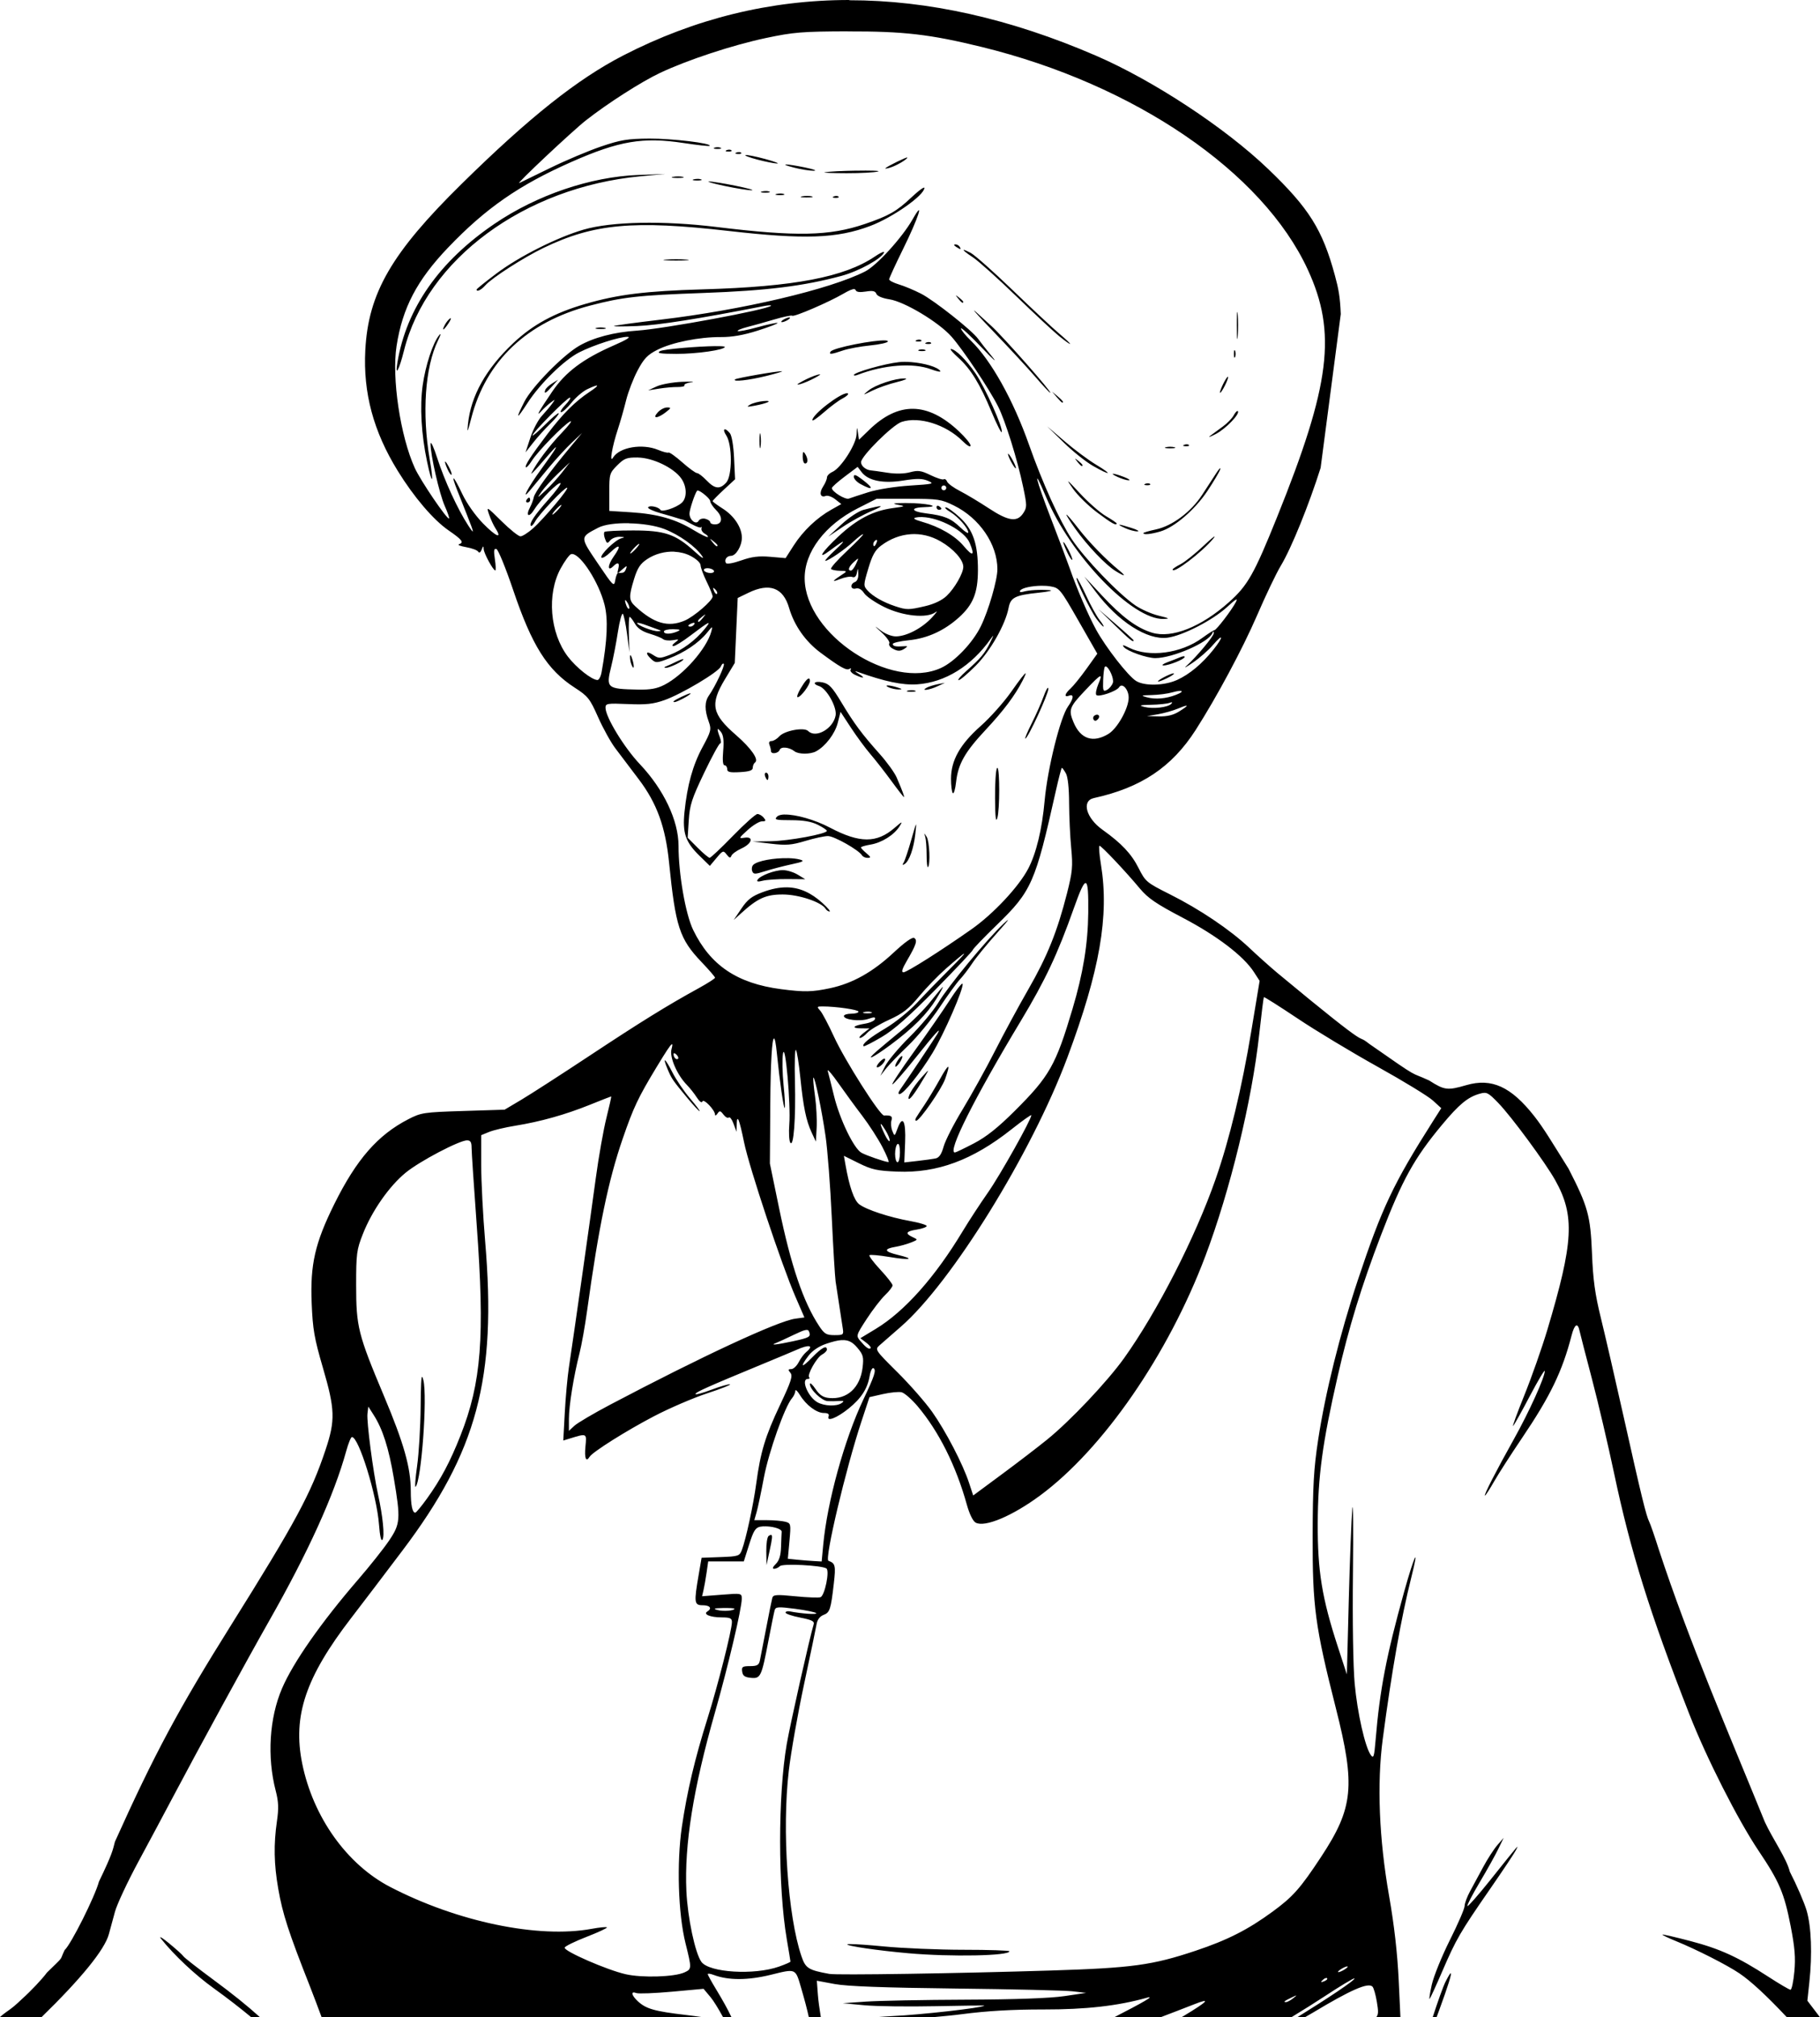 <?xml version="1.0" encoding="UTF-8" standalone="no"?>
<!-- Created with Inkscape (http://www.inkscape.org/) -->

<svg
   width="47.236mm"
   height="52.338mm"
   viewBox="0 0 47.236 52.338"
   version="1.1"
   id="svg11305"
   xml:space="preserve"
   inkscape:version="1.2 (dc2aedaf03, 2022-05-15)"
   sodipodi:docname="Church lady.svg"
   xmlns:inkscape="http://www.inkscape.org/namespaces/inkscape"
   xmlns:sodipodi="http://sodipodi.sourceforge.net/DTD/sodipodi-0.dtd"
   xmlns="http://www.w3.org/2000/svg"
   xmlns:svg="http://www.w3.org/2000/svg"
   xmlns:rdf="http://www.w3.org/1999/02/22-rdf-syntax-ns#"
   xmlns:cc="http://creativecommons.org/ns#"
   xmlns:dc="http://purl.org/dc/elements/1.1/"><title
     id="title11339">Church lady</title><sodipodi:namedview
     id="namedview11307"
     pagecolor="#ffffff"
     bordercolor="#666666"
     borderopacity="1.0"
     inkscape:showpageshadow="2"
     inkscape:pageopacity="0.0"
     inkscape:pagecheckerboard="0"
     inkscape:deskcolor="#d1d1d1"
     inkscape:document-units="mm"
     showgrid="false"
     inkscape:zoom="1.6197671"
     inkscape:cx="105.57073"
     inkscape:cy="75.936842"
     inkscape:window-width="1920"
     inkscape:window-height="991"
     inkscape:window-x="-9"
     inkscape:window-y="-9"
     inkscape:window-maximized="1"
     inkscape:current-layer="layer1" /><defs
     id="defs11302" /><g
     inkscape:label="Lager 1"
     inkscape:groupmode="layer"
     id="layer1"
     transform="translate(-124.323,-67.463)"><path
       id="path11321"
       style="fill:#000000;stroke-width:0.063"
       d="m 146.367,67.463 c -2.049,4.3e-4 -4.009,0.481 -5.872,1.441 -1.185,0.611 -2.437,1.605 -4.189,3.329 -1.82,1.79 -2.424,2.832 -2.502,4.316 -0.058,1.108 0.21,2.107 0.842,3.132 0.42,0.682 0.927,1.275 1.321,1.546 0.354,0.244 0.405,0.312 0.266,0.36 -0.043,0.015 0.042,0.048 0.189,0.074 0.147,0.026 0.287,0.078 0.311,0.116 0.027,0.043 0.061,0.024 0.091,-0.053 0.04,-0.101 0.049,-0.104 0.052,-0.015 0.005,0.112 0.246,0.556 0.302,0.556 0.018,0 0.013,-0.131 -0.011,-0.291 -0.034,-0.227 -0.025,-0.285 0.04,-0.265 0.046,0.015 0.242,0.494 0.435,1.065 0.488,1.443 0.884,2.071 1.595,2.531 0.347,0.224 0.395,0.285 0.608,0.765 0.127,0.287 0.329,0.652 0.449,0.811 0.12,0.159 0.395,0.523 0.611,0.808 0.467,0.618 0.69,1.231 0.783,2.156 0.168,1.667 0.27,1.981 0.843,2.582 0.193,0.202 0.35,0.384 0.35,0.406 0,0.021 -0.192,0.144 -0.426,0.273 -0.813,0.446 -1.507,0.876 -2.827,1.749 -0.73,0.483 -1.525,0.996 -1.767,1.14 l -0.441,0.262 -1.075,0.034 c -1.024,0.032 -1.092,0.043 -1.423,0.213 -0.796,0.41 -1.346,1.041 -1.922,2.201 -0.501,1.011 -0.629,1.569 -0.588,2.571 0.028,0.684 0.068,0.912 0.291,1.676 0.317,1.084 0.326,1.364 0.067,2.138 -0.38,1.137 -0.771,1.861 -2.459,4.557 -1.357,2.167 -1.982,3.333 -3.005,5.605 -0.057,0.216 -0.059,0.299 -0.415,1.036 -0.104,0.389 -0.721,1.62 -0.891,1.777 -0.146,0.298 0.018,0.118 -0.459,0.583 -0.123,0.168 -0.415,0.477 -0.649,0.687 -0.33,0.315 -0.329,0.26 -0.57,0.466 h 1.082 c 1.01,-0.984 1.634,-1.741 1.745,-2.152 0.035,-0.128 0.106,-0.39 0.158,-0.581 0.052,-0.191 0.325,-0.774 0.606,-1.295 0.281,-0.521 0.684,-1.274 0.895,-1.674 0.644,-1.219 1.933,-3.579 2.498,-4.573 1.014,-1.784 1.687,-3.265 2.003,-4.412 0.055,-0.2 0.122,-0.363 0.148,-0.363 0.178,0 0.645,1.511 0.703,2.274 0.022,0.297 0.056,0.442 0.09,0.39 0.06,-0.093 0.01,-0.605 -0.117,-1.18 -0.127,-0.578 -0.297,-1.883 -0.273,-2.09 l 0.022,-0.184 0.141,0.221 c 0.232,0.363 0.39,0.857 0.521,1.634 0.18,1.069 0.171,1.188 -0.126,1.627 -0.138,0.204 -0.496,0.655 -0.796,1.002 -0.969,1.123 -1.691,2.156 -1.98,2.831 -0.329,0.768 -0.391,1.778 -0.163,2.655 0.073,0.28 0.08,0.454 0.032,0.785 -0.088,0.607 -0.078,1.117 0.033,1.755 0.115,0.658 0.264,1.118 0.825,2.54 0.109,0.276 0.201,0.528 0.299,0.789 h 9.852 c -0.12,-0.017 -0.237,-0.034 -0.383,-0.051 -0.828,-0.096 -1.048,-0.159 -1.262,-0.359 -0.166,-0.156 -0.187,-0.268 -0.038,-0.211 0.057,0.022 0.473,0.006 0.925,-0.035 l 0.821,-0.075 0.181,0.216 c 0.079,0.094 0.208,0.306 0.323,0.516 h 0.218 c -0.097,-0.207 -0.226,-0.437 -0.393,-0.713 -0.121,-0.199 -0.22,-0.379 -0.22,-0.4 0,-0.021 0.068,-0.012 0.152,0.02 0.38,0.144 0.886,0.144 1.481,-0.002 0.667,-0.164 0.64,-0.176 0.794,0.352 0.091,0.312 0.151,0.541 0.195,0.743 h 0.312 c -0.035,-0.215 -0.067,-0.445 -0.077,-0.59 l -0.026,-0.352 0.463,0.086 c 0.324,0.06 1.268,0.095 3.147,0.117 1.476,0.017 2.841,0.049 3.032,0.072 l 0.347,0.041 -0.568,0.084 c -0.367,0.054 -1.273,0.087 -2.558,0.092 -1.094,0.004 -2.26,0.027 -2.59,0.05 l -0.6,0.042 0.557,0.052 c 0.307,0.029 1.137,0.04 1.846,0.025 0.709,-0.015 1.282,-0.021 1.274,-0.014 -0.064,0.058 -1.651,0.237 -2.394,0.271 -0.134,0.006 -0.235,0.016 -0.353,0.024 h 1.457 c 0.249,-0.023 0.499,-0.046 0.708,-0.074 0.653,-0.085 1.311,-0.123 2.116,-0.122 1.097,0.002 1.933,-0.093 2.684,-0.305 0.231,-0.065 -0.123,0.133 -0.836,0.5 h 1.208 c 0.284,-0.109 0.564,-0.215 0.848,-0.327 0.459,-0.182 0.368,-0.081 -0.276,0.306 -0.013,0.008 -0.024,0.014 -0.037,0.021 h 2.852 c 0.291,-0.177 0.585,-0.361 0.815,-0.512 0.431,-0.284 0.796,-0.504 0.81,-0.489 0.036,0.036 -0.726,0.539 -1.474,1.002 h 0.2 c 0.068,-0.04 0.133,-0.075 0.201,-0.116 0.985,-0.592 1.429,-0.786 1.542,-0.673 0.032,0.032 0.083,0.211 0.114,0.399 0.04,0.237 0.042,0.319 -0.012,0.39 h 0.623 l -0.044,-0.943 c -0.034,-0.715 -0.116,-1.436 -0.25,-2.2 -0.26,-1.477 -0.318,-2.909 -0.164,-4.074 0.233,-1.762 0.476,-3.137 0.741,-4.192 0.217,-0.863 0.083,-0.59 -0.189,0.384 -0.46,1.653 -0.63,2.537 -0.738,3.837 -0.036,0.434 -0.053,0.488 -0.124,0.391 -0.148,-0.202 -0.349,-1.092 -0.419,-1.853 -0.04,-0.434 -0.059,-1.632 -0.045,-2.862 0.013,-1.164 0.005,-1.917 -0.017,-1.674 -0.022,0.243 -0.063,1.309 -0.091,2.369 l -0.05,1.927 -0.237,-0.726 c -0.409,-1.255 -0.524,-1.96 -0.519,-3.19 0.005,-1.229 0.121,-2.084 0.518,-3.824 0.288,-1.263 0.622,-2.35 1.125,-3.661 0.55,-1.433 0.858,-1.989 1.58,-2.857 0.444,-0.534 0.671,-0.722 0.977,-0.809 0.186,-0.053 0.22,-0.036 0.489,0.242 0.338,0.349 1.222,1.548 1.476,2.003 0.513,0.917 0.476,1.604 -0.208,3.888 -0.14,0.468 -0.409,1.231 -0.597,1.696 -0.188,0.465 -0.318,0.821 -0.288,0.79 0.03,-0.031 0.227,-0.383 0.437,-0.783 0.211,-0.4 0.383,-0.689 0.384,-0.643 0.002,0.161 -0.406,1.061 -0.804,1.773 -0.472,0.844 -0.787,1.46 -0.748,1.46 0.015,0 0.121,-0.163 0.235,-0.363 0.114,-0.2 0.442,-0.71 0.728,-1.133 0.73,-1.079 1.045,-1.73 1.284,-2.657 0.076,-0.295 0.159,-0.346 0.206,-0.126 0.017,0.078 0.162,0.64 0.322,1.248 0.16,0.608 0.419,1.712 0.576,2.454 0.428,2.03 0.93,3.637 1.956,6.258 0.444,1.134 1.258,2.738 1.794,3.536 0.539,0.801 0.666,1.101 0.832,1.953 0.108,0.556 0.13,0.82 0.096,1.184 -0.024,0.258 -0.069,0.469 -0.1,0.469 -0.031,0 -0.291,-0.153 -0.579,-0.34 -0.784,-0.509 -1.25,-0.722 -2.025,-0.925 -0.386,-0.101 -0.71,-0.176 -0.72,-0.166 -0.01,0.01 0.145,0.085 0.344,0.166 0.541,0.22 1.336,0.624 1.657,0.842 0.295,0.2 0.698,0.572 1.226,1.134 h 0.86 l -0.325,-0.427 0.051,-0.474 c 0.079,-0.732 0.052,-1.446 -0.07,-1.863 -0.061,-0.208 -0.258,-0.663 -0.437,-1.011 -0.082,-0.339 -0.445,-0.851 -0.647,-1.287 -0.936,-2.303 -1.966,-4.674 -2.756,-7.082 -0.104,-0.33 -0.214,-0.647 -0.243,-0.704 -0.081,-0.158 -0.207,-0.673 -0.654,-2.675 -0.225,-1.007 -0.497,-2.187 -0.604,-2.621 -0.151,-0.614 -0.203,-0.987 -0.23,-1.674 -0.04,-0.98 -0.104,-1.214 -0.609,-2.199 -0.436,-0.697 -0.646,-1.053 -0.891,-1.364 -0.6,-0.763 -1.104,-0.993 -1.76,-0.803 -0.491,0.143 -0.569,0.133 -0.965,-0.12 -0.547,-0.255 -0.171,0.017 -1.555,-0.95 -0.434,-0.341 0.283,0.375 -2.393,-1.847 -0.192,-0.161 -0.519,-0.454 -0.727,-0.651 -0.495,-0.466 -1.28,-0.995 -2.058,-1.385 -0.604,-0.303 -0.631,-0.326 -0.81,-0.68 -0.186,-0.369 -0.444,-0.643 -0.934,-0.992 -0.43,-0.306 -0.552,-0.753 -0.225,-0.824 1.225,-0.269 2.022,-0.802 2.64,-1.765 0.544,-0.848 1.221,-2.112 1.591,-2.967 0.225,-0.522 0.504,-1.106 0.621,-1.298 0.277,-0.46 0.732,-1.589 1.032,-2.538 l 0.523,-3.991 c -0.019,-0.458 -0.059,-0.658 -0.153,-1.005 -0.322,-1.187 -0.671,-1.743 -1.735,-2.762 -1.115,-1.069 -2.978,-2.294 -4.467,-2.938 -2.217,-0.959 -4.354,-1.439 -6.403,-1.438 z m -0.044,0.815 c 1.457,-0.004 2.136,0.075 3.477,0.403 3.97,0.972 7.294,3.24 8.465,5.778 0.756,1.638 0.589,2.984 -0.799,6.427 -0.595,1.477 -0.76,1.768 -1.247,2.203 -0.719,0.642 -1.482,0.946 -1.993,0.792 -0.395,-0.119 -0.782,-0.406 -1.304,-0.967 l -0.457,-0.491 0.292,0.39 c 0.586,0.781 1.342,1.266 1.867,1.197 0.396,-0.052 1.172,-0.452 1.547,-0.796 0.23,-0.212 0.288,-0.245 0.227,-0.127 -0.111,0.212 -0.505,0.726 -0.557,0.728 -0.023,9.55e-4 -0.165,0.092 -0.315,0.202 -0.548,0.402 -1.38,0.513 -1.897,0.254 -0.155,-0.078 -0.192,-0.083 -0.138,-0.018 0.09,0.108 0.598,0.287 0.815,0.287 0.451,0 1.386,-0.408 1.483,-0.647 0.024,-0.059 0.033,-0.06 0.037,-0.003 0.005,0.075 -0.453,0.624 -0.717,0.859 -0.072,0.064 0.008,0.022 0.177,-0.094 0.169,-0.116 0.404,-0.322 0.521,-0.459 0.272,-0.317 0.278,-0.214 0.007,0.126 -0.29,0.364 -0.618,0.638 -0.939,0.784 -0.333,0.151 -0.846,0.164 -1.066,0.027 -0.208,-0.129 -0.787,-0.872 -1.039,-1.333 -0.202,-0.369 -0.504,-1.073 -0.686,-1.597 -0.054,-0.156 -0.273,-0.735 -0.485,-1.286 -0.401,-1.038 -0.49,-1.424 -0.129,-0.563 0.638,1.524 2.241,3.191 3.05,3.17 0.175,-0.005 0.156,-0.017 -0.125,-0.085 -0.182,-0.044 -0.452,-0.163 -0.6,-0.263 -0.437,-0.297 -1.324,-1.221 -1.657,-1.725 -0.316,-0.479 -0.757,-1.453 -1.106,-2.442 -0.413,-1.171 -0.987,-2.197 -1.513,-2.708 -0.141,-0.137 -0.256,-0.279 -0.255,-0.316 9.6e-4,-0.036 0.246,0.19 0.543,0.502 0.298,0.313 0.418,0.417 0.266,0.232 -0.151,-0.185 -0.316,-0.394 -0.365,-0.464 -0.155,-0.218 -1.141,-0.997 -1.48,-1.171 -0.178,-0.091 -0.438,-0.2 -0.577,-0.241 -0.139,-0.042 -0.252,-0.101 -0.251,-0.132 7.2e-4,-0.031 0.163,-0.383 0.36,-0.783 0.403,-0.816 0.571,-1.341 0.247,-0.771 -0.269,0.472 -0.929,1.197 -1.232,1.351 -0.907,0.462 -3.185,0.999 -5.315,1.251 -0.625,0.074 -1.165,0.147 -1.2,0.163 -0.035,0.015 0.235,0.016 0.6,0.001 0.551,-0.022 1.581,-0.184 3.285,-0.517 0.122,-0.024 0.207,-0.028 0.189,-0.008 -0.091,0.1 -2.773,0.597 -3.474,0.644 -0.602,0.04 -1.131,0.179 -1.506,0.395 -0.421,0.243 -1.226,1.065 -1.423,1.453 -0.236,0.467 -0.207,0.478 0.083,0.03 0.325,-0.503 0.951,-1.115 1.342,-1.314 0.376,-0.191 1.034,-0.402 1.251,-0.403 0.102,-2.8e-5 -0.021,0.078 -0.347,0.22 -0.802,0.35 -1.257,0.691 -1.603,1.199 -0.351,0.516 -0.443,0.682 -0.28,0.505 0.064,-0.069 0.173,-0.169 0.242,-0.221 0.119,-0.09 0.121,-0.088 0.034,0.032 -0.05,0.069 -0.17,0.212 -0.267,0.317 -0.097,0.105 -0.231,0.361 -0.299,0.568 l -0.124,0.378 0.199,-0.253 c 0.109,-0.139 0.309,-0.361 0.445,-0.493 0.135,-0.132 0.233,-0.254 0.217,-0.269 -0.016,-0.016 -0.175,0.118 -0.354,0.297 -0.179,0.179 -0.326,0.304 -0.326,0.278 0,-0.073 0.898,-0.981 0.97,-0.981 0.035,0 -0.018,0.085 -0.117,0.189 -0.1,0.104 -0.149,0.189 -0.11,0.189 0.04,0 0.162,-0.112 0.272,-0.249 0.11,-0.137 0.293,-0.293 0.407,-0.347 0.314,-0.149 0.342,-0.118 0.061,0.068 -0.378,0.25 -0.699,0.571 -1.097,1.097 -0.433,0.572 -0.595,0.822 -0.557,0.861 0.016,0.016 0.085,-0.061 0.154,-0.17 0.158,-0.249 0.826,-0.934 0.995,-1.02 0.07,-0.035 -0.033,0.102 -0.228,0.306 -0.315,0.329 -0.637,0.757 -0.778,1.034 -0.026,0.052 0.061,-0.032 0.195,-0.186 0.414,-0.48 0.475,-0.543 0.426,-0.445 -0.026,0.052 -0.194,0.294 -0.372,0.537 -0.333,0.455 -0.541,0.852 -0.281,0.537 0.072,-0.087 0.283,-0.343 0.47,-0.568 0.187,-0.226 0.461,-0.524 0.608,-0.663 l 0.269,-0.253 -0.316,0.379 c -0.536,0.643 -0.914,1.163 -0.939,1.291 -0.013,0.067 -0.056,0.183 -0.095,0.256 -0.125,0.234 -0.03,0.285 0.11,0.059 0.159,-0.256 0.631,-0.728 0.679,-0.68 0.019,0.019 -0.122,0.208 -0.312,0.422 -0.359,0.402 -0.51,0.629 -0.456,0.684 0.017,0.017 0.067,-0.035 0.111,-0.116 0.098,-0.183 0.752,-0.874 0.827,-0.874 0.075,0 -0.598,0.803 -0.885,1.057 -0.127,0.112 -0.273,0.205 -0.324,0.205 -0.051,4.77e-4 -0.272,-0.177 -0.492,-0.394 -0.388,-0.385 -0.397,-0.389 -0.323,-0.174 0.042,0.122 0.117,0.286 0.169,0.365 0.182,0.283 0.012,0.214 -0.326,-0.132 -0.201,-0.206 -0.425,-0.524 -0.539,-0.766 -0.235,-0.497 -0.309,-0.545 -0.126,-0.083 0.072,0.182 0.182,0.46 0.244,0.616 0.2,0.505 0.204,0.541 0.036,0.284 -0.27,-0.412 -0.615,-1.163 -0.8,-1.737 -0.095,-0.295 -0.174,-0.466 -0.176,-0.379 -0.006,0.27 0.227,1.295 0.368,1.612 0.074,0.166 0.124,0.312 0.112,0.324 -0.044,0.044 -0.739,-0.978 -0.89,-1.31 -0.375,-0.824 -0.601,-2.336 -0.473,-3.163 0.153,-0.991 0.529,-1.71 1.339,-2.557 0.975,-1.02 1.844,-1.623 3.204,-2.223 1.233,-0.544 1.853,-0.649 2.9,-0.49 0.362,0.055 0.669,0.089 0.683,0.075 0.067,-0.067 -0.974,-0.192 -1.562,-0.189 -0.573,0.004 -0.744,0.032 -1.255,0.205 -0.326,0.111 -0.922,0.362 -1.326,0.56 -0.404,0.197 -0.763,0.372 -0.797,0.388 -0.118,0.055 1.375,-1.348 1.73,-1.627 0.565,-0.443 1.44,-1.003 1.926,-1.232 0.715,-0.337 1.882,-0.721 2.746,-0.904 0.715,-0.151 0.936,-0.169 2.124,-0.173 z m -3.379,3.005 c -0.029,0 -0.057,0.004 -0.079,0.013 -0.043,0.018 -0.008,0.032 0.079,0.032 0.087,0 0.122,-0.014 0.079,-0.032 -0.022,-0.009 -0.05,-0.013 -0.079,-0.013 z m 0.311,0.063 c -0.022,-9.08e-4 -0.047,0.003 -0.07,0.012 -0.05,0.02 -0.035,0.035 0.038,0.038 0.067,0.003 0.104,-0.012 0.083,-0.033 -0.011,-0.01 -0.029,-0.016 -0.051,-0.017 z m 0.253,0.063 c -0.022,-9.07e-4 -0.047,0.003 -0.07,0.012 -0.05,0.02 -0.035,0.035 0.038,0.038 0.067,0.003 0.104,-0.012 0.083,-0.033 -0.011,-0.01 -0.029,-0.016 -0.051,-0.017 z m 0.163,0.078 c -0.035,0.011 0.108,0.064 0.316,0.119 0.208,0.054 0.436,0.099 0.505,0.1 0.07,3.11e-4 -0.073,-0.053 -0.316,-0.119 -0.243,-0.066 -0.47,-0.11 -0.505,-0.1 z m 4.2,0.064 c 0,-0.027 -0.515,0.224 -0.568,0.277 -0.017,0.017 0.04,0.01 0.126,-0.017 0.162,-0.05 0.442,-0.214 0.442,-0.26 z m -3.146,0.18 c -0.059,7.64e-4 -9.6e-4,0.028 0.209,0.082 0.174,0.045 0.401,0.081 0.505,0.081 0.104,-6.8e-5 0.005,-0.038 -0.221,-0.085 -0.258,-0.053 -0.434,-0.079 -0.493,-0.078 z m 1.825,0.16 c -0.341,0.005 -0.726,0.022 -0.826,0.044 -0.052,0.011 0.204,0.021 0.568,0.022 0.365,5.73e-4 0.734,-0.019 0.821,-0.044 0.075,-0.021 -0.222,-0.027 -0.563,-0.021 z m -4.963,0.086 -0.695,0.026 c -1.244,0.047 -2.635,0.52 -3.738,1.27 -1.431,0.974 -2.28,2.185 -2.516,3.592 -0.067,0.399 0.043,0.202 0.169,-0.301 0.59,-2.37 3.125,-4.24 6.133,-4.526 z m 0.339,0.064 c -0.046,-2.3e-4 -0.094,0.003 -0.133,0.011 -0.079,0.015 -0.029,0.028 0.11,0.029 0.139,6.92e-4 0.203,-0.012 0.143,-0.028 -0.03,-0.008 -0.074,-0.012 -0.119,-0.012 z m 0.506,0.064 c -0.034,-4.3e-4 -0.071,0.003 -0.102,0.011 -0.061,0.016 -0.026,0.03 0.078,0.031 0.104,0.001 0.155,-0.012 0.112,-0.029 -0.021,-0.009 -0.053,-0.013 -0.088,-0.014 z m 0.292,0.067 c -0.07,0.002 0.115,0.055 0.411,0.117 0.295,0.062 0.608,0.112 0.695,0.112 0.087,-6.21e-4 -0.098,-0.053 -0.411,-0.117 -0.313,-0.063 -0.625,-0.114 -0.695,-0.112 z m 5.583,0.159 c -0.004,-2.86e-4 -0.011,0.002 -0.02,0.005 -0.051,0.023 -0.17,0.119 -0.309,0.249 -0.384,0.363 -0.585,0.477 -1.208,0.69 -0.923,0.314 -1.778,0.331 -3.857,0.077 -1.378,-0.168 -2.718,-0.141 -3.442,0.069 -0.69,0.201 -1.68,0.699 -2.267,1.142 -0.282,0.212 -0.512,0.398 -0.512,0.413 0,0.07 0.119,0.013 0.227,-0.109 0.173,-0.195 0.993,-0.722 1.512,-0.972 1.307,-0.629 2.329,-0.722 4.805,-0.439 1.971,0.225 2.807,0.196 3.671,-0.129 0.583,-0.219 1.407,-0.798 1.407,-0.988 0,-0.005 -0.002,-0.007 -0.007,-0.007 z m -4.106,0.09 c -0.034,-4.3e-4 -0.071,0.003 -0.102,0.011 -0.061,0.016 -0.026,0.03 0.078,0.031 0.104,0.001 0.155,-0.012 0.112,-0.029 -0.021,-0.009 -0.053,-0.013 -0.088,-0.014 z m 0.379,0.063 c -0.034,-4.29e-4 -0.071,0.003 -0.102,0.011 -0.061,0.016 -0.026,0.03 0.078,0.031 0.104,0.001 0.155,-0.012 0.112,-0.029 -0.021,-0.009 -0.053,-0.013 -0.088,-0.014 z m 0.694,0.063 c -0.046,-2.3e-4 -0.094,0.003 -0.133,0.011 -0.079,0.015 -0.029,0.028 0.11,0.029 0.139,6.92e-4 0.203,-0.012 0.143,-0.028 -0.03,-0.008 -0.074,-0.012 -0.119,-0.012 z m 0.761,2.39e-4 c -0.022,-9.07e-4 -0.047,0.003 -0.07,0.012 -0.05,0.02 -0.035,0.035 0.038,0.038 0.067,0.003 0.104,-0.012 0.083,-0.033 -0.011,-0.01 -0.029,-0.016 -0.051,-0.017 z m 3.081,1.257 c -0.045,5.73e-4 -0.037,0.025 0.019,0.062 0.121,0.078 0.143,0.078 0.095,0 -0.021,-0.035 -0.073,-0.063 -0.114,-0.062 z m 0.222,0.145 c -0.029,0.001 0.053,0.071 0.24,0.194 0.139,0.092 0.644,0.545 1.121,1.006 0.477,0.461 0.981,0.93 1.119,1.041 0.369,0.297 0.37,0.246 0.001,-0.066 -0.174,-0.147 -0.721,-0.658 -1.217,-1.136 -0.496,-0.478 -0.986,-0.912 -1.09,-0.966 -0.1,-0.052 -0.158,-0.075 -0.175,-0.075 z m -2.081,0.05 c -0.031,9.55e-4 -0.119,0.046 -0.229,0.121 -0.792,0.534 -2.094,0.783 -4.462,0.851 -1.484,0.043 -2.203,0.132 -3.051,0.378 -0.8,0.232 -1.364,0.538 -1.872,1.018 -0.707,0.667 -1.099,1.367 -1.174,2.098 -0.026,0.251 -0.013,0.227 0.086,-0.154 0.383,-1.483 1.441,-2.487 3.075,-2.917 0.845,-0.222 1.261,-0.269 2.937,-0.329 1.653,-0.059 2.611,-0.178 3.6,-0.445 0.45,-0.122 1.039,-0.447 1.101,-0.607 0.004,-0.01 1.9e-4,-0.015 -0.01,-0.015 z m -5.386,0.19 c -0.097,0 -0.195,0.003 -0.268,0.01 -0.148,0.013 -0.027,0.024 0.268,0.024 0.295,0 0.416,-0.011 0.268,-0.024 -0.074,-0.007 -0.171,-0.01 -0.268,-0.01 z m 4.63,0.778 c 0.015,0.003 0.025,0.01 0.029,0.023 0.017,0.051 0.105,0.063 0.263,0.038 0.181,-0.029 0.247,-0.015 0.275,0.059 0.022,0.058 0.158,0.115 0.335,0.142 0.393,0.059 1.283,0.593 1.615,0.969 0.302,0.342 0.98,1.357 1.207,1.807 0.192,0.38 0.504,1.383 0.653,2.095 0.101,0.485 0.101,0.527 0.002,0.679 -0.158,0.241 -0.386,0.208 -0.896,-0.128 -0.242,-0.159 -0.576,-0.36 -0.742,-0.445 -0.167,-0.085 -0.319,-0.196 -0.338,-0.247 -0.019,-0.051 -0.059,-0.077 -0.088,-0.059 -0.029,0.018 -0.182,-0.031 -0.341,-0.108 -0.246,-0.12 -0.325,-0.131 -0.535,-0.075 -0.153,0.041 -0.373,0.045 -0.584,0.012 -0.186,-0.029 -0.381,-0.057 -0.433,-0.061 -0.128,-0.011 -0.253,-0.115 -0.253,-0.212 0,-0.155 0.819,-0.968 1.052,-1.045 0.456,-0.151 1.151,0.067 1.582,0.495 0.122,0.121 0.209,0.171 0.209,0.119 0,-0.049 -0.138,-0.217 -0.307,-0.375 -0.814,-0.762 -1.563,-0.772 -2.325,-0.033 l -0.264,0.256 -0.027,-0.182 c -0.024,-0.164 -0.028,-0.159 -0.036,0.044 -0.011,0.262 -0.406,0.875 -0.627,0.973 -0.077,0.034 -0.141,0.099 -0.141,0.144 0,0.045 -0.045,0.151 -0.1,0.235 -0.11,0.168 -0.073,0.299 0.069,0.244 0.05,-0.019 0.161,0.02 0.247,0.088 l 0.156,0.123 -0.26,0.146 c -0.376,0.211 -0.733,0.551 -0.975,0.928 l -0.211,0.329 -0.394,-0.034 h -1.2e-4 c -0.301,-0.026 -0.48,-0.004 -0.756,0.093 -0.21,0.074 -0.377,0.103 -0.398,0.068 -0.05,-0.081 0.022,-0.186 0.129,-0.186 0.131,0 0.284,-0.255 0.284,-0.472 -2.4e-4,-0.265 -0.201,-0.568 -0.503,-0.758 -0.14,-0.089 -0.255,-0.174 -0.255,-0.19 0,-0.016 0.131,-0.15 0.291,-0.298 l 0.291,-0.269 -0.026,-0.548 c -0.015,-0.324 -0.06,-0.589 -0.11,-0.649 -0.134,-0.161 -0.207,-0.115 -0.093,0.059 0.159,0.242 0.159,1.047 -2.4e-4,1.223 -0.164,0.182 -0.297,0.168 -0.511,-0.056 -0.1,-0.104 -0.212,-0.19 -0.249,-0.19 -0.037,-2.39e-4 -0.209,-0.126 -0.382,-0.279 -0.173,-0.153 -0.334,-0.267 -0.357,-0.253 -0.023,0.014 -0.143,-0.017 -0.267,-0.069 -0.413,-0.172 -1.007,-0.071 -1.172,0.2 -0.1,0.165 -0.025,-0.282 0.125,-0.736 0.063,-0.191 0.159,-0.529 0.214,-0.751 0.055,-0.222 0.19,-0.572 0.3,-0.778 0.163,-0.306 0.257,-0.404 0.511,-0.532 0.38,-0.193 1.091,-0.335 1.65,-0.331 0.287,0.002 0.586,-0.05 0.956,-0.168 0.296,-0.094 0.527,-0.183 0.513,-0.197 -0.014,-0.014 -0.245,0.035 -0.513,0.108 -0.268,0.074 -0.502,0.119 -0.52,0.101 -0.018,-0.018 0.091,-0.064 0.242,-0.103 0.151,-0.039 0.47,-0.127 0.708,-0.198 0.238,-0.07 0.447,-0.114 0.464,-0.097 0.041,0.041 0.955,-0.353 1.327,-0.571 0.149,-0.087 0.245,-0.127 0.29,-0.119 z m 2.634,0.162 c -0.003,0.003 0.016,0.029 0.055,0.079 0.083,0.105 0.134,0.139 0.134,0.087 0,-0.013 -0.05,-0.063 -0.111,-0.111 -0.05,-0.039 -0.076,-0.058 -0.079,-0.055 z m 0.47,0.392 c -4.7e-4,0.014 0.18,0.212 0.481,0.524 0.401,0.417 0.895,0.95 1.097,1.184 0.202,0.234 0.381,0.426 0.398,0.426 0.062,0 -1.219,-1.452 -1.532,-1.737 -0.038,-0.035 -0.21,-0.191 -0.381,-0.347 -0.043,-0.039 -0.063,-0.055 -0.063,-0.051 z m 6.831,0.037 c -0.009,-0.009 -0.015,0.126 -0.014,0.361 h 1.2e-4 c 1.9e-4,0.313 0.011,0.433 0.024,0.267 0.013,-0.166 0.013,-0.422 -4.8e-4,-0.568 -0.003,-0.037 -0.006,-0.056 -0.009,-0.059 z m -11.628,0.142 c -0.035,0 -0.106,0.028 -0.158,0.061 -0.052,0.034 -0.066,0.061 -0.032,0.061 0.035,0 0.106,-0.028 0.158,-0.061 0.052,-0.034 0.066,-0.061 0.032,-0.061 z m -8.786,0.022 c -0.003,-0.003 -0.009,-0.002 -0.018,0.004 -0.038,0.024 -0.099,0.098 -0.135,0.166 -0.096,0.179 -0.03,0.15 0.096,-0.043 0.045,-0.068 0.066,-0.117 0.058,-0.126 z m 3.891,0.237 c -0.04,0 -0.08,0.004 -0.111,0.012 -0.061,0.016 -0.011,0.029 0.111,0.029 0.122,0 0.171,-0.013 0.111,-0.029 -0.03,-0.008 -0.07,-0.012 -0.111,-0.012 z m -4.164,0.174 c -0.007,0.004 -0.018,0.016 -0.033,0.035 -0.162,0.203 -0.349,0.777 -0.422,1.289 -0.078,0.553 -0.037,1.274 0.113,1.984 0.133,0.63 0.18,0.591 0.069,-0.057 -0.205,-1.196 -0.122,-2.392 0.213,-3.083 0.06,-0.123 0.08,-0.181 0.06,-0.169 z m 12.434,0.142 c -0.022,-9.55e-4 -0.047,0.003 -0.07,0.012 -0.05,0.02 -0.035,0.035 0.038,0.038 0.067,0.003 0.104,-0.012 0.083,-0.033 -0.011,-0.011 -0.029,-0.016 -0.051,-0.017 z m -0.877,0.022 c -0.272,-0.02 -1.363,0.188 -1.427,0.291 -0.049,0.079 0.02,0.072 0.319,-0.03 0.139,-0.048 0.459,-0.107 0.711,-0.132 0.252,-0.025 0.458,-0.072 0.458,-0.105 0,-0.013 -0.022,-0.021 -0.061,-0.024 z m 1.129,0.042 c -0.022,-9.55e-4 -0.047,0.003 -0.07,0.012 -0.05,0.02 -0.035,0.035 0.038,0.038 0.067,0.003 0.104,-0.012 0.083,-0.033 -0.011,-0.01 -0.029,-0.016 -0.051,-0.017 z m -5.546,0.105 c -0.444,0.005 -1.343,0.076 -1.438,0.131 -0.091,0.053 0.006,0.069 0.425,0.07 0.528,0.002 1.258,-0.103 1.258,-0.18 10e-6,-0.016 -0.097,-0.022 -0.245,-0.02 z m 6.111,0.076 c -0.03,0 0.057,0.101 0.194,0.224 0.323,0.292 0.562,0.681 0.863,1.405 0.134,0.323 0.254,0.56 0.265,0.526 0.037,-0.111 -0.429,-1.153 -0.683,-1.526 -0.237,-0.349 -0.522,-0.63 -0.639,-0.63 z m -0.749,0.008 c -0.029,0 -0.057,0.004 -0.079,0.013 -0.043,0.018 -0.008,0.032 0.079,0.032 0.087,0 0.122,-0.014 0.079,-0.032 -0.022,-0.009 -0.05,-0.013 -0.079,-0.013 z m 8.115,0.021 c -0.011,-0.004 -0.019,0.032 -0.019,0.097 0,0.087 0.014,0.122 0.032,0.079 0.018,-0.043 0.018,-0.114 0,-0.158 -0.004,-0.011 -0.009,-0.017 -0.012,-0.018 z m -8.556,0.303 c -0.053,-4.1e-5 -0.104,0.002 -0.152,0.007 -0.373,0.039 -1.175,0.268 -1.175,0.335 0,0.018 0.044,0.017 0.097,-0.004 0.685,-0.263 1.44,-0.32 1.911,-0.144 0.149,0.056 0.255,0.076 0.236,0.045 -0.065,-0.106 -0.419,-0.206 -0.753,-0.232 -0.056,-0.004 -0.111,-0.007 -0.164,-0.007 z m -3.191,0.244 c -0.11,-0.009 -1.185,0.177 -1.22,0.212 -0.07,0.07 0.355,0.023 0.809,-0.089 0.261,-0.064 0.445,-0.12 0.411,-0.123 z m 0.977,0.08 v 1.21e-4 c -0.012,9.55e-4 -0.032,0.005 -0.061,0.013 -0.087,0.023 -0.257,0.096 -0.379,0.162 -0.16,0.087 -0.177,0.109 -0.063,0.079 0.087,-0.023 0.257,-0.096 0.379,-0.162 0.12,-0.065 0.16,-0.094 0.124,-0.091 z m 10.598,0.065 c -0.014,-0.014 -0.072,0.074 -0.13,0.195 -0.058,0.121 -0.092,0.22 -0.076,0.22 0.043,0 0.235,-0.387 0.206,-0.416 z m -8.39,0.042 v 1.24e-4 c -0.241,-0.008 -0.763,0.166 -0.943,0.314 v -1.24e-4 c -0.157,0.129 -0.157,0.129 0.111,-0.002 0.148,-0.072 0.432,-0.171 0.632,-0.219 0.206,-0.05 0.293,-0.09 0.2,-0.093 z m -8.997,0.032 -0.154,0.097 c -0.085,0.053 -0.165,0.13 -0.179,0.171 -0.039,0.116 0.015,0.087 0.18,-0.097 z m 3.473,0.051 c -0.043,-0.002 -0.13,-0.001 -0.252,0.004 -0.243,0.01 -0.542,0.064 -0.663,0.12 l -0.221,0.102 0.284,-0.045 c 0.156,-0.025 0.375,-0.044 0.486,-0.042 0.111,0.001 0.189,-0.019 0.173,-0.045 -0.016,-0.026 0.063,-0.062 0.177,-0.078 0.057,-0.008 0.059,-0.014 0.016,-0.016 z m 9.349,0.259 0.12,0.142 c 0.066,0.078 0.13,0.142 0.142,0.142 0.051,0 0.013,-0.051 -0.12,-0.164 z m -5.323,0.042 c -0.168,-0.007 -0.899,0.548 -0.899,0.699 0,0.033 0.135,-0.06 0.3,-0.205 0.165,-0.145 0.381,-0.306 0.48,-0.357 0.099,-0.051 0.164,-0.109 0.145,-0.128 -0.006,-0.006 -0.015,-0.009 -0.026,-0.009 z m -2.166,0.203 c -0.123,0.011 -0.28,0.052 -0.347,0.091 -0.103,0.06 -0.087,0.066 0.098,0.032 0.35,-0.063 0.518,-0.146 0.249,-0.123 z m -2.505,0.166 c -0.069,0 -0.177,0.057 -0.239,0.126 -0.074,0.082 -0.087,0.126 -0.035,0.126 0.043,0 0.151,-0.057 0.239,-0.126 0.145,-0.114 0.148,-0.126 0.035,-0.126 z m 14.796,0.093 v 1.22e-4 c -0.022,0.011 -0.058,0.054 -0.09,0.113 -0.043,0.078 -0.168,0.207 -0.279,0.287 -0.111,0.08 -0.259,0.188 -0.328,0.241 -0.07,0.053 -0.002,0.03 0.151,-0.05 0.26,-0.138 0.629,-0.525 0.564,-0.59 -0.004,-0.004 -0.01,-0.004 -0.018,-4.78e-4 z m -4.929,0.397 0.425,0.416 c 0.233,0.229 0.575,0.502 0.758,0.607 0.463,0.265 0.535,0.242 0.086,-0.028 -0.201,-0.121 -0.569,-0.395 -0.817,-0.608 z m -7.45,0.179 c -0.01,-0.014 -0.017,0.054 -0.017,0.184 h -1.2e-4 c -4.8e-4,0.174 0.011,0.252 0.026,0.175 0.015,-0.078 0.015,-0.22 9.5e-4,-0.316 -0.004,-0.024 -0.007,-0.038 -0.01,-0.043 z m 11.077,0.287 c -0.022,-9.55e-4 -0.047,0.003 -0.07,0.012 -0.05,0.02 -0.035,0.035 0.038,0.038 0.067,0.003 0.104,-0.012 0.083,-0.033 -0.011,-0.01 -0.029,-0.016 -0.051,-0.017 z m -0.437,0.063 c -0.04,0 -0.08,0.004 -0.111,0.012 -0.061,0.016 -0.011,0.029 0.111,0.029 0.122,0 0.171,-0.013 0.111,-0.029 -0.03,-0.008 -0.07,-0.012 -0.111,-0.012 z m -9.523,0.143 c -0.01,0.012 -0.013,0.05 -0.013,0.118 -4.8e-4,0.096 0.027,0.174 0.062,0.174 0.08,0 0.08,-0.129 0,-0.253 -0.024,-0.037 -0.039,-0.051 -0.049,-0.039 z m 5.32,0.039 c -0.017,0 0.013,0.085 0.066,0.189 0.054,0.104 0.112,0.189 0.13,0.189 0.017,0 -0.013,-0.085 -0.067,-0.189 -0.054,-0.104 -0.112,-0.189 -0.13,-0.189 z m -9.612,0.098 c 0.385,0.004 0.928,0.264 1.125,0.54 0.152,0.213 0.157,0.512 0.011,0.638 -0.146,0.127 -0.51,0.246 -0.55,0.18 -0.048,-0.078 -0.282,-0.126 -0.319,-0.066 -0.018,0.029 0.131,0.099 0.332,0.155 0.2,0.056 0.407,0.117 0.459,0.135 0.052,0.018 0.102,0.031 0.11,0.029 0.008,-0.002 0.113,0.052 0.233,0.119 0.12,0.067 0.229,0.102 0.243,0.078 0.014,-0.024 0.017,-0.009 0.007,0.033 -0.01,0.043 0.03,0.104 0.089,0.137 0.059,0.033 0.093,0.071 0.076,0.085 -0.017,0.014 -0.185,-0.069 -0.373,-0.183 -0.462,-0.281 -0.935,-0.416 -1.616,-0.459 l -0.568,-0.036 v -0.488 c 0,-0.468 0.009,-0.497 0.207,-0.695 0.182,-0.182 0.246,-0.206 0.537,-0.203 z m 11.352,0.029 c -0.003,0.003 0.016,0.029 0.055,0.079 0.048,0.061 0.097,0.111 0.111,0.111 0.052,0 0.018,-0.052 -0.087,-0.134 -0.05,-0.039 -0.076,-0.058 -0.079,-0.055 z m -16.345,0.079 c -0.005,-0.003 -0.008,-0.003 -0.01,7.16e-4 -0.006,0.015 0.015,0.085 0.068,0.202 0.04,0.089 0.085,0.149 0.1,0.135 0.014,-0.014 -0.018,-0.107 -0.071,-0.206 -0.043,-0.079 -0.072,-0.122 -0.087,-0.132 z m 3.229,0.016 -0.195,0.253 c -0.107,0.139 -0.302,0.352 -0.432,0.474 -0.23,0.214 -0.233,0.215 -0.105,0.032 0.072,-0.104 0.267,-0.317 0.432,-0.474 z m 7.469,0.118 0.102,0.135 c 0.17,0.225 0.556,0.304 1.081,0.22 0.357,-0.057 0.494,-0.055 0.643,0.008 0.175,0.075 0.14,0.084 -0.474,0.123 -0.376,0.024 -0.841,0.098 -1.074,0.172 v 1.22e-4 c -0.226,0.071 -0.453,0.145 -0.505,0.165 -0.094,0.035 -0.442,-0.18 -0.442,-0.273 0,-0.027 0.151,-0.161 0.335,-0.299 z m 9.413,0.037 c -0.008,-0.01 -0.049,0.039 -0.108,0.13 -0.079,0.122 -0.242,0.373 -0.363,0.558 -0.287,0.442 -0.775,0.807 -1.198,0.898 -0.181,0.039 -0.329,0.082 -0.329,0.097 0,0.048 0.203,0.027 0.445,-0.045 0.368,-0.11 0.896,-0.565 1.218,-1.049 0.16,-0.241 0.309,-0.492 0.331,-0.559 0.005,-0.017 0.007,-0.026 0.004,-0.029 z m -2.781,0.142 c -0.034,4.77e-4 -10e-4,0.029 0.121,0.085 v -1.24e-4 c 0.104,0.048 0.232,0.086 0.284,0.085 0.052,-0.001 -0.005,-0.04 -0.126,-0.087 -0.144,-0.055 -0.245,-0.083 -0.279,-0.082 z m -6.684,0.039 c -0.035,-0.011 -0.048,0.002 -0.048,0.038 0,0.053 0.078,0.138 0.174,0.19 0.333,0.181 0.358,0.119 0.047,-0.117 -0.083,-0.063 -0.138,-0.099 -0.173,-0.111 z m 5.525,0.163 c -0.025,-0.017 0.019,0.049 0.116,0.187 0.119,0.169 0.401,0.446 0.627,0.615 0.374,0.281 0.506,0.355 0.506,0.284 0,-0.014 -0.125,-0.099 -0.277,-0.188 -0.153,-0.089 -0.456,-0.355 -0.674,-0.59 -0.178,-0.192 -0.272,-0.291 -0.297,-0.308 z m 2.065,0.046 c -0.022,-9.55e-4 -0.047,0.003 -0.07,0.012 -0.05,0.02 -0.035,0.035 0.038,0.038 0.067,0.003 0.104,-0.012 0.083,-0.033 -0.011,-0.011 -0.029,-0.016 -0.051,-0.017 z m -5.301,0.055 c 0.035,0 0.063,0.028 0.063,0.063 0,0.035 -0.028,0.063 -0.063,0.063 -0.035,0 -0.063,-0.028 -0.063,-0.063 0,-0.035 0.028,-0.063 0.063,-0.063 z m -6.381,0.132 c 0.082,0.017 0.318,0.213 0.318,0.277 0,0.043 0.071,0.15 0.159,0.238 0.176,0.176 0.156,0.364 -0.039,0.364 -0.066,0 -0.12,-0.025 -0.12,-0.056 0,-0.031 -0.057,-0.071 -0.126,-0.089 -0.07,-0.018 -0.147,0.004 -0.174,0.051 -0.066,0.118 -0.241,-0.022 -0.238,-0.19 0.002,-0.103 0.136,-0.508 0.196,-0.589 0.004,-0.006 0.013,-0.007 0.024,-0.005 z m -4.384,0.183 c -0.015,0 -0.045,0.028 -0.067,0.063 -0.021,0.035 -0.009,0.063 0.028,0.063 0.037,0 0.067,-0.028 0.067,-0.063 0,-0.035 -0.012,-0.063 -0.028,-0.063 z m 9.018,0.032 h 0.826 c 0.775,0 0.849,0.011 1.182,0.174 0.666,0.327 1.129,1.006 1.129,1.654 0,0.279 -0.229,1.069 -0.429,1.478 -0.212,0.433 -0.68,0.922 -1.037,1.084 -1.299,0.59 -3.515,-0.861 -3.536,-2.315 -0.01,-0.689 0.524,-1.396 1.383,-1.831 z m 0.768,0.109 c -0.329,0.001 -0.386,0.013 -0.221,0.044 0.214,0.04 0.209,0.043 -0.13,0.089 -0.509,0.069 -0.929,0.288 -1.407,0.736 -0.436,0.408 -0.569,0.625 -0.225,0.368 0.4,-0.299 0.458,-0.309 0.153,-0.027 -0.173,0.16 -0.293,0.291 -0.267,0.291 0.079,0 0.507,-0.293 0.727,-0.499 0.115,-0.107 0.229,-0.194 0.253,-0.192 0.024,0.002 -0.163,0.196 -0.415,0.432 -0.252,0.236 -0.439,0.447 -0.416,0.471 0.023,0.023 0.13,0.044 0.237,0.046 0.174,0.003 0.182,0.012 0.079,0.079 -0.289,0.187 -0.316,0.229 -0.093,0.139 0.128,-0.052 0.275,-0.078 0.327,-0.058 0.062,0.024 0.103,-0.013 0.121,-0.111 0.025,-0.131 0.029,-0.127 0.037,0.029 0.005,0.104 -0.03,0.191 -0.086,0.212 -0.138,0.053 -0.119,0.207 0.021,0.17 0.075,-0.02 0.151,0.023 0.215,0.121 0.054,0.083 0.29,0.245 0.523,0.359 0.485,0.239 1.112,0.301 1.332,0.133 0.066,-0.051 0.022,0.014 -0.098,0.143 -0.258,0.277 -0.659,0.486 -0.934,0.486 -0.115,0 -0.283,-0.068 -0.406,-0.164 -0.165,-0.129 -0.158,-0.116 0.033,0.059 0.134,0.123 0.225,0.252 0.204,0.286 -0.021,0.035 0.011,0.092 0.073,0.128 v 1.24e-4 c 0.142,0.083 0.215,0.083 0.333,0.002 0.079,-0.054 0.073,-0.063 -0.032,-0.055 -0.203,0.016 -0.284,-7.17e-4 -0.284,-0.059 0,-0.03 0.188,-0.074 0.418,-0.097 0.481,-0.049 0.919,-0.249 1.3,-0.593 0.366,-0.33 0.49,-0.637 0.492,-1.218 0.002,-0.685 -0.126,-1.059 -0.471,-1.377 -0.156,-0.143 -0.319,-0.261 -0.363,-0.26 -0.044,1.31e-4 0.007,0.054 0.115,0.119 0.209,0.127 0.468,0.423 0.468,0.533 0,0.037 -0.092,-0.022 -0.205,-0.131 -0.246,-0.237 -0.413,-0.306 -0.888,-0.365 -0.407,-0.051 -0.423,-0.153 -0.024,-0.163 0.464,-0.011 0.011,-0.108 -0.493,-0.105 z m -8.95,0.049 c 0.017,0 -0.02,0.057 -0.083,0.126 -0.063,0.069 -0.128,0.126 -0.146,0.126 -0.017,0 0.02,-0.057 0.083,-0.126 0.063,-0.069 0.129,-0.126 0.146,-0.126 z m 9.778,0.022 c -0.008,-0.001 -0.014,-4.77e-4 -0.02,0.002 -0.011,0.005 -0.019,0.017 -0.019,0.036 0,0.037 0.028,0.067 0.063,0.067 0.035,0 0.063,-0.013 0.063,-0.028 0,-0.015 -0.028,-0.045 -0.063,-0.067 -0.009,-0.005 -0.017,-0.009 -0.025,-0.01 z m -1.497,0.012 c -0.036,-0.004 -0.181,0.028 -0.439,0.095 -0.123,0.032 -0.379,0.201 -0.568,0.376 l -0.345,0.318 0.379,-0.254 c 0.208,-0.14 0.55,-0.327 0.758,-0.415 0.179,-0.076 0.251,-0.116 0.215,-0.12 z m 4.831,0.219 c -0.017,0 0.085,0.163 0.227,0.363 0.313,0.441 0.787,0.939 1.044,1.098 0.248,0.154 0.293,0.147 0.095,-0.015 -0.34,-0.277 -0.787,-0.737 -1.054,-1.083 -0.154,-0.2 -0.294,-0.363 -0.311,-0.363 z m -3.741,0.063 c 0.446,0.014 1.095,0.351 1.23,0.673 0.139,0.332 0.081,0.362 -0.155,0.08 -0.224,-0.267 -0.625,-0.501 -1.086,-0.632 -0.187,-0.053 -0.243,-0.09 -0.165,-0.107 0.053,-0.012 0.113,-0.017 0.177,-0.015 z m -7.611,0.162 c 0.328,0.006 0.675,0.056 0.915,0.148 0.385,0.148 0.81,0.451 0.981,0.702 0.063,0.093 -0.016,0.045 -0.194,-0.118 -0.496,-0.452 -0.774,-0.547 -1.597,-0.547 -0.388,0 -0.723,0.017 -0.744,0.038 -0.021,0.021 -0.015,0.102 0.014,0.179 0.047,0.126 0.061,0.131 0.135,0.041 0.046,-0.055 0.158,-0.097 0.249,-0.093 0.132,0.006 0.14,0.014 0.04,0.038 -0.157,0.039 -0.573,0.444 -0.515,0.502 0.024,0.024 0.127,-0.038 0.231,-0.138 0.248,-0.238 0.291,-0.179 0.083,0.114 -0.159,0.223 -0.163,0.402 -0.006,0.245 0.116,-0.116 0.168,-0.089 0.128,0.067 -0.035,0.142 -0.035,0.142 0.103,0.019 0.118,-0.104 0.133,-0.106 0.098,-0.016 -0.038,0.098 -0.064,0.112 -0.201,0.104 -0.026,-0.001 -0.062,0.083 -0.079,0.188 -0.03,0.182 -0.049,0.165 -0.453,-0.434 -0.469,-0.693 -0.469,-0.675 0.011,-0.925 0.163,-0.085 0.472,-0.123 0.8,-0.117 z m 12.729,0.037 c -0.027,9.55e-4 0.021,0.03 0.146,0.087 0.104,0.048 0.246,0.086 0.316,0.085 0.07,-7.16e-4 -0.002,-0.042 -0.158,-0.091 -0.175,-0.055 -0.277,-0.082 -0.304,-0.082 z m -5.423,0.245 c 0.263,-0.018 0.53,0.043 0.778,0.186 0.335,0.192 0.59,0.478 0.59,0.661 0,0.165 -0.224,0.556 -0.431,0.753 -0.122,0.116 -0.323,0.212 -0.558,0.267 -0.427,0.1 -0.482,0.101 -0.779,0.002 -0.308,-0.102 -0.58,-0.257 -0.715,-0.406 -0.111,-0.123 -0.111,-0.141 0.018,-0.573 0.103,-0.347 0.178,-0.48 0.336,-0.597 0.237,-0.176 0.498,-0.274 0.761,-0.292 z m 7.89,0.062 c -7.1e-4,-0.017 -0.103,0.067 -0.271,0.226 -0.224,0.212 -0.5,0.433 -0.613,0.491 -0.113,0.058 -0.205,0.12 -0.205,0.138 0,0.132 0.773,-0.456 1.055,-0.803 0.024,-0.029 0.035,-0.046 0.034,-0.051 z m -13.091,0.062 c 0.003,-0.003 0.029,0.016 0.079,0.055 0.061,0.048 0.111,0.097 0.111,0.111 0,0.052 -0.052,0.018 -0.134,-0.087 -0.039,-0.05 -0.058,-0.076 -0.055,-0.079 z m 4.317,0.024 c 0.017,4.77e-4 0.019,0.025 0.003,0.067 -0.042,0.109 -0.087,0.129 -0.087,0.039 0,-0.033 0.028,-0.077 0.062,-0.098 0.009,-0.005 0.016,-0.008 0.022,-0.008 z m 4.848,0.058 c -0.006,0.015 0.026,0.106 0.1,0.262 0.058,0.122 0.117,0.211 0.131,0.198 0.014,-0.014 -0.033,-0.134 -0.103,-0.268 -0.078,-0.147 -0.122,-0.207 -0.128,-0.192 z m -11.009,0.044 c 0.017,0 -0.02,0.057 -0.083,0.126 -0.063,0.069 -0.128,0.126 -0.146,0.126 -0.017,0 0.02,-0.057 0.083,-0.126 0.063,-0.069 0.129,-0.126 0.146,-0.126 z m 0.916,0.206 c 0.146,0.007 0.287,0.041 0.411,0.104 0.154,0.079 0.265,0.181 0.267,0.244 0.001,0.06 0.072,0.251 0.157,0.425 0.086,0.174 0.156,0.348 0.156,0.387 9.5e-4,0.107 -0.488,0.528 -0.731,0.629 -0.427,0.178 -0.793,0.072 -1.274,-0.371 -0.171,-0.157 -0.175,-0.249 -0.032,-0.716 0.087,-0.282 0.16,-0.392 0.337,-0.51 0.209,-0.139 0.465,-0.205 0.708,-0.194 z m -2.646,0.059 c 0.223,0.022 0.682,0.73 0.83,1.308 0.098,0.382 0.075,0.927 -0.075,1.759 -0.02,0.113 -0.069,0.204 -0.109,0.202 -0.152,-0.008 -0.547,-0.321 -0.764,-0.605 -0.47,-0.615 -0.553,-1.623 -0.189,-2.29 0.101,-0.185 0.221,-0.351 0.266,-0.369 0.013,-0.005 0.027,-0.006 0.041,-0.005 z m 7.411,0.122 c 0.007,0.007 -0.013,0.05 -0.052,0.136 -0.043,0.095 -0.102,0.172 -0.132,0.172 -0.093,0 -0.057,-0.103 0.079,-0.226 0.066,-0.059 0.099,-0.089 0.105,-0.082 z m -3.908,0.245 c 0.07,0 0.144,0.028 0.165,0.063 0.021,0.035 -0.018,0.063 -0.087,0.063 -0.07,0 -0.144,-0.028 -0.165,-0.063 -0.021,-0.035 0.018,-0.063 0.087,-0.063 z m 9.584,0.253 c -0.055,0 0.351,0.842 0.51,1.058 0.083,0.113 0.167,0.205 0.185,0.205 0.018,0 -0.028,-0.078 -0.103,-0.173 -0.075,-0.095 -0.231,-0.379 -0.348,-0.632 -0.117,-0.252 -0.227,-0.459 -0.244,-0.459 z m -0.915,0.203 c 0.082,-7.17e-4 0.163,0.004 0.232,0.016 0.233,0.039 0.258,0.07 0.729,0.894 l 0.488,0.853 -0.28,0.391 c -0.154,0.215 -0.34,0.445 -0.413,0.511 -0.155,0.14 -0.176,0.239 -0.039,0.187 0.131,-0.05 0.119,0.076 -0.028,0.28 -0.201,0.281 -0.532,1.612 -0.607,2.445 -0.067,0.746 -0.219,1.372 -0.428,1.768 -0.249,0.472 -0.908,1.174 -1.474,1.571 -0.802,0.563 -1.673,1.114 -1.761,1.114 -0.062,0 -0.037,-0.087 0.088,-0.3 0.243,-0.415 0.281,-0.534 0.19,-0.59 -0.049,-0.03 -0.245,0.11 -0.532,0.377 -0.542,0.507 -1.07,0.802 -1.652,0.926 -0.468,0.099 -0.667,0.103 -1.27,0.025 -1.141,-0.148 -1.837,-0.617 -2.283,-1.537 -0.199,-0.411 -0.38,-1.453 -0.38,-2.185 0,-0.652 -0.384,-1.462 -1.003,-2.116 -0.41,-0.433 -0.892,-1.225 -0.892,-1.465 0,-0.111 0.043,-0.118 0.584,-0.095 0.47,0.02 0.655,2.39e-4 0.945,-0.102 0.445,-0.157 1.411,-0.733 1.465,-0.874 0.022,-0.057 0.056,-0.087 0.076,-0.068 0.037,0.037 -0.22,0.586 -0.386,0.822 -0.113,0.161 -0.115,0.374 -0.006,0.675 0.074,0.206 0.065,0.247 -0.16,0.664 -0.253,0.468 -0.397,0.988 -0.468,1.684 -0.055,0.54 0.025,0.777 0.378,1.124 l 0.28,0.274 0.173,-0.206 c 0.165,-0.196 0.177,-0.2 0.264,-0.088 0.069,0.09 0.098,0.098 0.122,0.032 0.017,-0.047 0.135,-0.132 0.261,-0.19 0.276,-0.126 0.33,-0.317 0.079,-0.279 -0.156,0.024 -0.152,0.013 0.083,-0.2 0.136,-0.124 0.303,-0.225 0.371,-0.225 0.103,0 0.11,-0.016 0.045,-0.095 -0.043,-0.052 -0.117,-0.095 -0.163,-0.095 -0.046,0 -0.333,0.256 -0.637,0.568 -0.304,0.313 -0.575,0.568 -0.603,0.568 -0.028,0 -0.168,-0.117 -0.311,-0.26 l -0.26,-0.261 0.029,-0.455 c 0.025,-0.393 0.08,-0.561 0.397,-1.224 0.202,-0.423 0.391,-0.769 0.419,-0.769 0.028,0 0.024,-0.073 -0.01,-0.162 -0.085,-0.223 -0.074,-0.27 0.031,-0.132 0.062,0.082 0.079,0.226 0.056,0.49 -0.021,0.244 -0.008,0.373 0.036,0.373 0.037,0 0.068,0.044 0.068,0.098 0,0.078 0.066,0.094 0.332,0.079 0.244,-0.014 0.332,-0.044 0.332,-0.114 0,-0.052 0.027,-0.114 0.06,-0.138 0.103,-0.074 -0.102,-0.367 -0.492,-0.707 -0.632,-0.549 -0.682,-0.802 -0.291,-1.45 l 0.256,-0.424 0.038,-0.843 0.038,-0.843 0.277,-0.134 c 0.549,-0.267 0.904,-0.135 1.057,0.393 0.132,0.453 0.423,0.868 0.812,1.158 0.509,0.378 0.675,0.471 0.752,0.424 0.04,-0.025 0.054,-0.016 0.032,0.02 -0.022,0.035 0.032,0.096 0.12,0.136 0.225,0.103 0.277,0.086 0.09,-0.029 -0.102,-0.063 -0.113,-0.081 -0.032,-0.052 0.712,0.254 1.167,0.35 1.548,0.325 0.724,-0.048 1.411,-0.473 1.912,-1.182 0.087,-0.123 0.083,-0.102 -0.015,0.095 -0.144,0.289 -0.246,0.411 -0.62,0.742 -0.147,0.13 -0.237,0.237 -0.199,0.237 0.038,0 0.237,-0.168 0.442,-0.374 0.381,-0.381 0.773,-1.072 0.855,-1.504 0.05,-0.267 0.168,-0.327 0.768,-0.39 0.268,-0.028 0.403,-0.058 0.298,-0.067 -0.249,-0.02 -0.54,-0.003 -0.687,0.04 -0.071,0.021 -0.103,0.009 -0.079,-0.03 0.044,-0.07 0.307,-0.123 0.553,-0.125 z m -8.519,0.057 c 0.005,-0.005 0.023,0.008 0.054,0.039 0.043,0.043 0.062,0.094 0.043,0.113 -0.019,0.019 -0.055,-0.016 -0.079,-0.078 -0.017,-0.045 -0.024,-0.069 -0.018,-0.075 z m -2.279,0.317 c 0.011,0.003 0.031,0.027 0.059,0.075 0.037,0.063 0.054,0.129 0.037,0.145 -0.016,0.016 -0.047,-0.017 -0.069,-0.073 -0.03,-0.079 -0.041,-0.129 -0.035,-0.143 0.002,-0.004 0.004,-0.005 0.008,-0.004 z m 12.273,0.231 0.427,0.417 c 0.388,0.379 0.489,0.461 0.489,0.395 0,-0.012 -0.206,-0.2 -0.458,-0.417 z m -12.341,0.123 c 0.026,0.027 0.076,0.262 0.11,0.522 l 0.062,0.474 -0.015,-0.458 c -0.008,-0.252 0.001,-0.458 0.021,-0.458 0.02,2.2e-4 0.081,0.08 0.136,0.176 0.068,0.119 0.191,0.203 0.379,0.259 0.153,0.046 0.312,0.109 0.351,0.142 0.04,0.032 0.154,0.045 0.253,0.028 0.17,-0.029 0.173,-0.026 0.058,0.061 -0.071,0.053 -0.088,0.092 -0.041,0.092 0.045,0 0.242,-0.122 0.438,-0.271 0.51,-0.387 0.57,-0.415 0.368,-0.168 -0.244,0.298 -0.574,0.541 -0.902,0.667 -0.255,0.097 -0.285,0.097 -0.433,4.77e-4 -0.186,-0.122 -0.214,-0.044 -0.041,0.113 0.112,0.101 0.138,0.1 0.45,-0.019 0.401,-0.152 0.775,-0.404 0.988,-0.665 0.15,-0.184 0.156,-0.186 0.115,-0.036 -0.122,0.447 -0.727,1.133 -1.221,1.385 v -1.22e-4 c -0.192,0.098 -0.364,0.129 -0.685,0.122 -0.806,-0.016 -0.831,-0.038 -0.692,-0.599 0.051,-0.204 0.129,-0.606 0.173,-0.893 0.044,-0.287 0.103,-0.5 0.129,-0.474 z m 2.14,0.017 c 0.003,0.003 -0.016,0.029 -0.055,0.079 -0.048,0.061 -0.097,0.111 -0.111,0.111 -0.052,0 -0.019,-0.052 0.087,-0.134 0.05,-0.039 0.076,-0.058 0.079,-0.055 z m -1.75,0.218 c 0.036,0.001 0.121,0.024 0.218,0.061 0.13,0.049 0.28,0.103 0.332,0.121 0.065,0.022 0.054,0.033 -0.032,0.034 -0.136,0.003 -0.537,-0.154 -0.537,-0.21 0,-0.005 0.007,-0.007 0.019,-0.006 z m 1.465,9.54e-4 c 0.011,0.004 0.011,0.016 4.8e-4,0.034 -0.021,0.034 -0.065,0.062 -0.098,0.062 -0.091,0 -0.071,-0.045 0.039,-0.087 0.028,-0.011 0.049,-0.014 0.059,-0.009 z m -0.552,0.164 c 0.19,0.004 0.212,0.015 0.111,0.059 -0.176,0.075 -0.347,0.075 -0.347,0 0,-0.035 0.107,-0.061 0.237,-0.059 z m -1.109,0.675 c -0.003,0.003 -0.006,0.012 -0.007,0.026 -0.003,0.058 0.012,0.152 0.034,0.208 0.066,0.171 0.087,0.072 0.027,-0.127 -0.023,-0.077 -0.044,-0.116 -0.054,-0.107 z m 14.357,0.028 c -0.02,9.55e-4 -0.048,0.008 -0.078,0.021 -0.061,0.026 -0.21,0.085 -0.332,0.13 -0.122,0.046 -0.17,0.085 -0.108,0.086 0.136,0.003 0.551,-0.164 0.551,-0.222 0,-0.011 -0.012,-0.017 -0.032,-0.016 z m -12.993,0.074 c -0.026,0.002 -0.088,0.025 -0.16,0.061 -0.096,0.048 -0.216,0.103 -0.268,0.123 -0.064,0.024 -0.068,0.037 -0.013,0.04 0.091,0.005 0.455,-0.17 0.455,-0.219 0,-0.004 -0.005,-0.006 -0.014,-0.005 z m 10.983,0.19 c 0.079,0.026 0.212,0.315 0.178,0.422 -0.022,0.068 -0.09,0.151 -0.151,0.184 -0.101,0.054 -0.111,0.029 -0.101,-0.253 0.006,-0.172 0.026,-0.328 0.045,-0.346 0.008,-0.008 0.018,-0.01 0.03,-0.006 z m -2.087,0.177 c -0.019,-0.007 -0.144,0.153 -0.374,0.48 -0.189,0.27 -0.545,0.669 -0.791,0.887 -0.538,0.477 -0.771,0.891 -0.771,1.371 0,0.178 0.021,0.346 0.047,0.372 0.026,0.026 0.064,-0.104 0.085,-0.29 0.052,-0.467 0.227,-0.776 0.769,-1.355 0.466,-0.499 0.757,-0.887 0.955,-1.272 0.064,-0.125 0.09,-0.19 0.079,-0.194 z m 3.824,0.003 c -0.093,0.018 -0.389,0.169 -0.389,0.207 0,0.016 0.099,-0.018 0.22,-0.076 0.121,-0.058 0.209,-0.116 0.195,-0.13 -0.004,-0.004 -0.013,-0.004 -0.026,-0.001 z m -1.891,0.074 c 0.006,-0.001 0.01,-4.77e-4 0.013,0.003 0.013,0.015 -0.01,0.083 -0.058,0.198 -0.055,0.131 -0.078,0.26 -0.051,0.286 0.063,0.06 0.526,-0.099 0.59,-0.203 0.079,-0.128 0.248,0.056 0.248,0.27 0,0.276 -0.291,0.798 -0.523,0.94 -0.4,0.244 -0.725,0.137 -0.907,-0.298 -0.135,-0.322 -0.11,-0.394 0.277,-0.804 0.243,-0.257 0.367,-0.381 0.41,-0.391 z m -7.548,0.061 c -0.034,-0.021 -0.115,0.07 -0.227,0.261 -0.072,0.122 -0.105,0.221 -0.074,0.221 0.081,0 0.318,-0.316 0.318,-0.423 0,-0.033 -0.006,-0.052 -0.017,-0.059 z m 0.215,0.085 v 1.24e-4 c -0.101,0.006 -0.106,0.061 0.04,0.108 0.196,0.062 0.468,0.547 0.429,0.763 -0.064,0.346 -0.515,0.601 -0.713,0.403 -0.104,-0.104 -0.612,-0.011 -0.746,0.137 -0.061,0.068 -0.153,0.123 -0.204,0.123 -0.058,0 -0.077,0.037 -0.053,0.1 0.021,0.055 0.038,0.126 0.038,0.158 0,0.092 0.19,0.067 0.227,-0.03 0.035,-0.091 0.246,-0.07 0.384,0.038 0.104,0.081 0.412,0.082 0.56,0.001 0.244,-0.132 0.49,-0.456 0.562,-0.737 l 0.073,-0.287 0.271,0.413 c 0.149,0.227 0.375,0.533 0.502,0.681 0.127,0.148 0.371,0.459 0.541,0.692 0.17,0.233 0.319,0.424 0.33,0.424 0.021,0 -0.03,-0.14 -0.188,-0.508 -0.053,-0.123 -0.25,-0.396 -0.438,-0.607 -0.47,-0.527 -0.662,-0.785 -0.996,-1.341 -0.239,-0.397 -0.32,-0.484 -0.49,-0.519 -0.053,-0.011 -0.097,-0.014 -0.131,-0.012 z m 3.307,0.023 -0.19,0.037 c -0.104,0.021 -0.232,0.061 -0.284,0.09 -0.17,0.095 0.071,0.062 0.284,-0.038 z m -1.484,0.069 c -0.048,0 -0.05,0.017 0.031,0.052 0.07,0.03 0.183,0.053 0.253,0.052 0.102,-0.001 0.095,-0.012 -0.032,-0.052 -0.108,-0.035 -0.203,-0.052 -0.252,-0.052 z m 4.156,0.062 c -0.018,0.001 -0.059,0.081 -0.107,0.211 -0.063,0.174 -0.204,0.493 -0.314,0.711 -0.11,0.217 -0.184,0.395 -0.165,0.395 0.064,0 0.599,-1.158 0.597,-1.29 -2.3e-4,-0.018 -0.004,-0.026 -0.01,-0.026 z m -3.533,0.061 c -0.034,-4.77e-4 -0.071,0.003 -0.102,0.011 v 1.22e-4 c -0.061,0.016 -0.026,0.03 0.078,0.031 0.104,0.001 0.155,-0.012 0.112,-0.029 -0.021,-0.009 -0.053,-0.013 -0.088,-0.014 z m 6.991,0.02 v 1.24e-4 c 0.04,0.01 9.6e-4,0.049 -0.138,0.102 -0.257,0.099 -0.53,0.122 -0.751,0.062 -0.168,-0.045 -0.154,-0.052 0.127,-0.058 0.174,-0.004 0.414,-0.035 0.533,-0.07 0.068,-0.019 0.122,-0.031 0.163,-0.036 0.03,-0.004 0.053,-0.004 0.066,-4.77e-4 z m -12.748,0.062 c -0.072,0.015 -0.364,0.152 -0.421,0.203 -0.015,0.013 -0.006,0.024 0.019,0.024 0.068,0 0.418,-0.188 0.418,-0.224 0,-0.004 -0.006,-0.004 -0.016,-0.002 z m 12.51,0.234 c 0.009,0.004 0.002,0.017 -0.019,0.039 -0.09,0.092 -0.472,0.136 -0.695,0.08 -0.157,-0.04 -0.127,-0.049 0.169,-0.056 0.197,-0.004 0.41,-0.026 0.474,-0.048 0.039,-0.014 0.063,-0.019 0.072,-0.015 z m 0.365,0.087 c 0.01,-0.001 0.015,-1.79e-4 0.017,0.003 0.004,0.014 -0.063,0.064 -0.203,0.15 -0.146,0.091 -0.309,0.129 -0.521,0.124 l -0.308,-0.007 0.284,-0.048 c 0.156,-0.027 0.391,-0.093 0.521,-0.147 0.11,-0.046 0.18,-0.071 0.21,-0.074 z m -2.306,0.231 c -0.018,-4.77e-4 -0.04,0.006 -0.065,0.021 -0.038,0.023 -0.051,0.071 -0.029,0.107 0.027,0.043 0.062,0.042 0.107,-0.003 0.061,-0.061 0.041,-0.122 -0.014,-0.124 z m -0.916,1.381 c 0.012,0 0.059,0.064 0.103,0.142 0.051,0.088 0.083,0.381 0.084,0.774 0.002,0.347 0.026,0.873 0.055,1.169 0.045,0.473 0.032,0.612 -0.11,1.173 -0.252,0.99 -0.512,1.635 -1.002,2.487 -0.249,0.432 -0.641,1.157 -0.872,1.611 -0.231,0.454 -0.607,1.131 -0.834,1.506 -0.228,0.374 -0.45,0.808 -0.493,0.964 -0.057,0.203 -0.117,0.291 -0.213,0.31 -0.073,0.015 -0.285,0.044 -0.471,0.065 l -0.337,0.038 0.021,-0.518 c 0.023,-0.564 -0.065,-0.725 -0.198,-0.36 -0.075,0.207 -0.076,0.207 -0.135,0.057 -0.033,-0.083 -0.042,-0.204 -0.022,-0.268 0.035,-0.11 -0.007,-0.138 -0.192,-0.129 -0.106,0.005 -1.02,-1.435 -1.297,-2.04 -0.143,-0.312 -0.304,-0.618 -0.359,-0.679 -0.093,-0.103 -0.089,-0.111 0.058,-0.111 0.351,0 0.935,0.085 0.935,0.135 0,0.03 -0.085,0.054 -0.19,0.054 -0.104,0 -0.189,0.027 -0.189,0.06 0,0.098 0.424,0.148 0.635,0.074 0.15,-0.052 0.19,-0.05 0.17,0.009 -0.014,0.042 -0.13,0.094 -0.258,0.115 -0.311,0.051 -0.368,0.12 -0.099,0.122 l 0.216,0.001 -0.158,0.123 c -0.087,0.068 -0.127,0.124 -0.089,0.125 0.038,7.16e-4 0.123,-0.059 0.189,-0.133 0.066,-0.074 0.32,-0.226 0.565,-0.338 0.359,-0.164 0.509,-0.281 0.781,-0.608 0.185,-0.223 0.497,-0.545 0.693,-0.717 0.598,-0.524 0.633,-0.521 0.103,0.008 -0.278,0.277 -0.665,0.676 -0.861,0.887 -0.196,0.21 -0.556,0.501 -0.802,0.647 -0.422,0.25 -0.629,0.42 -0.573,0.469 0.014,0.012 0.224,-0.095 0.467,-0.238 0.32,-0.188 0.708,-0.531 1.404,-1.239 0.529,-0.538 0.963,-0.999 0.963,-1.023 9.5e-4,-0.024 0.282,-0.317 0.625,-0.65 0.9,-0.873 0.997,-1.093 1.526,-3.459 0.076,-0.339 0.148,-0.616 0.16,-0.616 z m -1.672,0.001 c -0.004,-0.002 -0.008,-2.34e-4 -0.013,0.007 -0.03,0.048 -0.053,0.399 -0.05,0.781 0.003,0.485 0.021,0.641 0.058,0.516 0.067,-0.223 0.065,-1.268 0.005,-1.304 z m -6.005,0.125 c -0.034,0 -0.045,0.043 -0.025,0.095 0.02,0.052 0.048,0.095 0.061,0.095 0.014,0 0.025,-0.043 0.025,-0.095 0,-0.052 -0.028,-0.095 -0.061,-0.095 z m 0.484,1.084 c -0.094,0.002 -0.164,0.02 -0.2,0.056 -0.08,0.08 -0.035,0.092 0.364,0.092 0.318,0 0.527,0.036 0.692,0.118 0.13,0.065 0.237,0.136 0.237,0.159 0,0.079 -0.984,0.261 -1.453,0.269 l -0.474,0.008 0.474,0.056 c 0.401,0.047 0.538,0.036 0.894,-0.071 0.231,-0.07 0.495,-0.127 0.587,-0.127 0.161,0 0.798,0.36 0.884,0.5 0.023,0.038 0.09,0.068 0.149,0.066 0.088,-0.002 0.082,-0.023 -0.035,-0.121 -0.078,-0.065 -0.142,-0.133 -0.142,-0.15 0,-0.017 0.113,-0.051 0.251,-0.074 0.292,-0.049 0.609,-0.249 0.752,-0.474 0.089,-0.139 0.073,-0.134 -0.135,0.045 -0.46,0.396 -0.902,0.394 -1.663,-0.006 -0.408,-0.215 -0.902,-0.35 -1.183,-0.344 z m 3.404,0.264 c -0.013,0.02 -0.049,0.144 -0.119,0.389 -0.079,0.278 -0.168,0.545 -0.199,0.594 -0.04,0.063 -0.033,0.075 0.024,0.04 0.121,-0.075 0.238,-0.405 0.28,-0.792 0.018,-0.169 0.027,-0.252 0.013,-0.232 z m 0.221,0.232 c -0.005,0 0.004,0.028 0.021,0.084 0.02,0.064 0.036,0.274 0.036,0.468 0,0.194 0.016,0.337 0.035,0.318 0.066,-0.066 0.04,-0.67 -0.034,-0.786 -0.036,-0.056 -0.054,-0.084 -0.059,-0.084 z m 4.544,0.316 c 0.049,0 0.676,0.663 1.048,1.11 0.21,0.251 0.424,0.397 1.105,0.754 0.887,0.464 1.584,0.995 1.853,1.41 l 0.15,0.232 -0.215,1.295 c -0.247,1.49 -0.566,2.814 -0.928,3.85 -0.529,1.515 -1.51,3.433 -2.373,4.642 -0.435,0.609 -1.399,1.63 -2,2.116 -0.243,0.197 -0.774,0.604 -1.18,0.904 l -0.738,0.546 -0.108,-0.328 c -0.16,-0.487 -0.604,-1.342 -0.959,-1.844 -0.172,-0.243 -0.577,-0.706 -0.901,-1.027 -0.575,-0.571 -0.586,-0.587 -0.466,-0.695 0.068,-0.06 0.317,-0.278 0.553,-0.483 1.316,-1.141 3.398,-4.505 4.324,-6.985 0.843,-2.258 1.09,-3.678 0.873,-5.006 -0.044,-0.269 -0.061,-0.49 -0.038,-0.49 z m -8.085,0.322 c -0.355,-0.008 -0.793,0.066 -0.902,0.174 -0.035,0.035 -0.047,0.107 -0.027,0.161 v 1.24e-4 c 0.033,0.087 0.069,0.087 0.34,0.001 0.167,-0.053 0.472,-0.132 0.679,-0.177 0.309,-0.066 0.348,-0.088 0.221,-0.123 -0.085,-0.023 -0.194,-0.034 -0.312,-0.037 z m -0.131,0.31 c -0.217,0 -0.591,0.142 -0.657,0.249 -0.032,0.051 0.007,0.059 0.134,0.026 0.099,-0.025 0.386,-0.045 0.64,-0.043 l 0.461,0.004 -0.194,-0.118 c -0.107,-0.065 -0.279,-0.118 -0.384,-0.118 z m 7.861,0.336 c 0.055,0.018 0.068,0.272 0.063,0.769 -0.009,0.813 -0.133,1.572 -0.408,2.495 -0.437,1.467 -0.596,1.748 -1.507,2.655 -0.434,0.432 -0.732,0.668 -1.056,0.837 -0.248,0.129 -0.469,0.235 -0.49,0.235 -0.204,0 0.497,-1.398 1.712,-3.416 0.633,-1.052 0.951,-1.727 1.376,-2.925 0.159,-0.448 0.255,-0.667 0.31,-0.65 z m -7.753,0.111 c -0.197,-0.003 -0.407,0.039 -0.638,0.126 -0.281,0.105 -0.389,0.189 -0.549,0.426 l -0.199,0.295 0.184,-0.167 c 0.438,-0.399 0.652,-0.496 1.093,-0.495 0.414,7.16e-4 1.001,0.197 1.108,0.372 0.024,0.038 0.07,0.07 0.103,0.07 0.033,0 -0.05,-0.099 -0.185,-0.221 -0.296,-0.267 -0.588,-0.4 -0.916,-0.406 z m 5.732,0.848 c -0.002,-0.006 -0.04,0.026 -0.114,0.095 -0.437,0.41 -1.429,1.61 -1.696,2.053 -0.126,0.208 -0.459,0.606 -0.74,0.884 -0.281,0.278 -0.567,0.619 -0.637,0.758 l -0.126,0.253 0.144,-0.183 c 0.079,-0.101 0.339,-0.371 0.578,-0.6 0.239,-0.229 0.604,-0.673 0.812,-0.986 0.208,-0.313 0.446,-0.641 0.53,-0.731 0.084,-0.089 0.23,-0.28 0.325,-0.424 0.095,-0.144 0.385,-0.497 0.643,-0.785 0.19,-0.212 0.285,-0.324 0.281,-0.334 z m -1.189,1.652 c -0.039,0.017 -0.172,0.193 -0.323,0.428 -0.172,0.268 -0.589,0.869 -0.926,1.336 -0.338,0.467 -0.59,0.848 -0.561,0.848 0.029,0 0.302,-0.313 0.606,-0.695 0.502,-0.631 0.684,-0.83 0.563,-0.616 -0.05,0.088 -0.829,1.253 -0.965,1.443 -0.051,0.071 -0.059,0.121 -0.021,0.121 0.105,0 0.539,-0.541 0.857,-1.066 0.301,-0.498 0.818,-1.686 0.781,-1.796 -0.001,-0.004 -0.005,-0.005 -0.011,-0.003 z m -0.501,0.085 c -0.012,0 -0.153,0.168 -0.314,0.372 -0.161,0.205 -0.495,0.539 -0.742,0.742 -0.247,0.203 -0.539,0.447 -0.649,0.542 -0.336,0.291 -0.122,0.194 0.358,-0.162 0.575,-0.427 0.935,-0.789 1.178,-1.184 0.105,-0.171 0.181,-0.311 0.169,-0.311 z m 8.333,0.264 c 0.009,-0.011 0.402,0.238 0.874,0.553 0.471,0.316 1.405,0.878 2.074,1.251 0.669,0.372 1.316,0.767 1.436,0.877 l 0.219,0.2 -0.215,0.338 c -1.029,1.619 -1.327,2.251 -1.952,4.128 -0.462,1.388 -0.842,2.917 -1.028,4.137 -0.115,0.752 -0.14,1.199 -0.143,2.495 -0.005,1.837 0.064,2.347 0.603,4.473 0.511,2.017 0.455,2.583 -0.383,3.855 -0.538,0.817 -0.731,1.035 -1.255,1.419 -0.643,0.471 -1.171,0.74 -2.003,1.018 -1.126,0.376 -1.646,0.447 -3.757,0.513 -2.468,0.077 -5.551,0.124 -5.748,0.088 -0.544,-0.099 -0.617,-0.145 -0.723,-0.454 -0.357,-1.045 -0.51,-3.279 -0.33,-4.819 0.055,-0.471 0.233,-1.48 0.396,-2.242 0.163,-0.762 0.31,-1.466 0.326,-1.564 0.019,-0.112 0.085,-0.199 0.178,-0.235 0.166,-0.063 0.191,-0.141 0.269,-0.819 0.053,-0.462 0.039,-0.523 -0.14,-0.586 -0.107,-0.038 0.448,-2.383 0.856,-3.615 l 0.209,-0.632 0.347,-0.079 c 0.191,-0.043 0.409,-0.065 0.485,-0.048 0.075,0.017 0.263,0.181 0.417,0.363 0.552,0.654 0.998,1.545 1.28,2.561 0.067,0.24 0.157,0.422 0.228,0.46 0.239,0.128 0.951,-0.172 1.672,-0.705 1.636,-1.209 3.325,-3.656 4.29,-6.216 0.644,-1.71 1.207,-4.024 1.396,-5.748 0.057,-0.521 0.112,-0.957 0.121,-0.968 z m -10.275,0.376 c 0.034,4.77e-4 0.066,0.005 0.088,0.014 0.043,0.017 -0.008,0.03 -0.112,0.029 -0.104,-0.001 -0.139,-0.015 -0.078,-0.031 0.031,-0.008 0.067,-0.012 0.102,-0.011 z m -2.441,0.695 c 0.023,-0.002 0.049,0.121 0.075,0.381 0.074,0.736 0.177,1.45 0.204,1.423 0.015,-0.015 0.002,-0.283 -0.03,-0.596 -0.031,-0.313 -0.038,-0.679 -0.015,-0.813 0.058,-0.337 0.206,1.321 0.164,1.84 -0.017,0.208 -0.005,0.419 0.025,0.468 0.087,0.141 0.146,-0.629 0.121,-1.593 -0.012,-0.472 -0.001,-0.837 0.025,-0.812 0.026,0.026 0.077,0.344 0.114,0.708 0.08,0.781 0.151,1.126 0.297,1.44 l 0.108,0.231 0.02,-0.364 c 0.011,-0.2 -0.008,-0.569 -0.043,-0.819 -0.035,-0.25 -0.054,-0.465 -0.042,-0.476 0.036,-0.036 0.221,0.855 0.317,1.525 0.051,0.352 0.123,1.293 0.16,2.092 0.037,0.799 0.083,1.552 0.1,1.674 0.033,0.224 0.136,0.899 0.186,1.216 h 1.2e-4 c 0.026,0.164 0.014,0.174 -0.215,0.174 -0.21,0 -0.264,-0.031 -0.399,-0.237 -0.41,-0.62 -0.732,-1.569 -1.04,-3.062 l -0.238,-1.154 0.011,-1.572 c 0.007,-1.063 0.045,-1.669 0.096,-1.673 z m -2.653,0.153 c 0.024,-0.012 0.019,0.034 -0.007,0.13 -0.054,0.203 0.146,0.666 0.402,0.926 0.076,0.078 0.192,0.223 0.256,0.324 0.07,0.108 0.128,0.15 0.144,0.103 0.029,-0.087 0.326,0.221 0.328,0.34 4.8e-4,0.038 0.029,0.026 0.064,-0.026 0.055,-0.082 0.076,-0.079 0.156,0.027 0.051,0.067 0.114,0.101 0.139,0.075 0.025,-0.025 0.081,0.048 0.122,0.162 l 0.076,0.209 0.005,-0.184 c 0.008,-0.296 0.067,-0.155 0.193,0.461 0.133,0.648 0.97,3.166 1.329,3.995 l 0.236,0.545 -0.236,0.032 c -0.451,0.06 -2.431,0.98 -4.802,2.23 -0.434,0.229 -0.853,0.476 -0.932,0.549 l -0.142,0.132 v -0.311 c 1e-4,-0.343 0.125,-1.116 0.275,-1.702 0.053,-0.208 0.142,-0.705 0.197,-1.104 0.298,-2.16 0.551,-3.384 0.925,-4.467 0.278,-0.806 0.398,-1.061 0.875,-1.849 0.238,-0.393 0.357,-0.577 0.396,-0.597 z m 0.068,0.231 c 0.013,0.002 0.032,0.014 0.054,0.036 0.041,0.041 0.06,0.089 0.042,0.107 -0.042,0.042 -0.117,-0.033 -0.117,-0.117 0,-0.02 0.007,-0.029 0.02,-0.027 z m 5.91,0.074 c -0.014,-0.004 -0.047,0.024 -0.085,0.074 -0.051,0.067 -0.093,0.151 -0.093,0.186 0,0.035 0.042,0.008 0.093,-0.059 0.051,-0.067 0.093,-0.151 0.093,-0.186 0,-0.009 -0.003,-0.013 -0.007,-0.015 z m -0.468,0.067 c -0.028,0.008 -0.077,0.046 -0.124,0.098 -0.063,0.07 -0.085,0.127 -0.05,0.127 0.08,0 0.237,-0.181 0.195,-0.223 -0.004,-0.004 -0.011,-0.004 -0.021,-0.002 z m -5.679,0.045 c -0.027,-0.02 -0.013,0.05 0.059,0.222 0.108,0.257 0.13,0.289 0.523,0.763 0.152,0.182 0.291,0.332 0.31,0.332 0.019,0 -0.093,-0.149 -0.249,-0.332 -0.156,-0.182 -0.358,-0.481 -0.451,-0.663 -0.096,-0.19 -0.166,-0.301 -0.193,-0.322 z m 7.341,0.167 c -0.023,0.002 -0.096,0.111 -0.216,0.328 -0.126,0.226 -0.305,0.524 -0.399,0.663 -0.094,0.139 -0.192,0.288 -0.217,0.332 -0.025,0.043 -0.023,0.078 0.005,0.076 0.092,-0.005 0.657,-0.82 0.75,-1.082 0.075,-0.213 0.101,-0.319 0.077,-0.317 z m -3.124,0.091 c 0.013,-0.016 0.127,0.119 0.276,0.332 0.171,0.243 0.451,0.627 0.624,0.853 0.172,0.226 0.406,0.588 0.519,0.805 0.113,0.217 0.183,0.393 0.157,0.391 -0.102,-0.009 -0.56,-0.167 -0.697,-0.24 -0.199,-0.107 -0.567,-0.867 -0.717,-1.483 -0.069,-0.284 -0.142,-0.573 -0.161,-0.642 -0.002,-0.009 -0.003,-0.014 -7.2e-4,-0.016 z m 2.6,0.012 c -0.012,0.004 -0.06,0.057 -0.156,0.162 -0.11,0.122 -0.242,0.299 -0.292,0.395 -0.051,0.096 -0.07,0.173 -0.043,0.173 0.047,-7.1e-4 0.187,-0.198 0.424,-0.599 0.053,-0.09 0.079,-0.135 0.067,-0.131 z m -8.22,0.668 c 0.009,0 -0.047,0.249 -0.123,0.553 -0.076,0.304 -0.201,1.007 -0.276,1.563 -0.154,1.14 -0.559,3.987 -0.7,4.926 -0.036,0.243 -0.084,0.766 -0.105,1.163 l -0.039,0.721 0.152,-0.047 c 0.469,-0.144 0.457,-0.15 0.423,0.207 -0.029,0.303 0.016,0.411 0.109,0.261 0.078,-0.126 0.958,-0.68 1.673,-1.053 0.4,-0.209 1.02,-0.475 1.378,-0.593 0.358,-0.117 0.625,-0.222 0.592,-0.233 -0.033,-0.011 -0.247,0.051 -0.478,0.138 -0.23,0.087 -0.419,0.138 -0.418,0.113 4.8e-4,-0.047 0.316,-0.188 1.673,-0.749 0.452,-0.187 0.878,-0.365 0.947,-0.396 0.336,-0.152 0.467,-0.119 0.249,0.061 -0.054,0.045 -0.141,0.162 -0.191,0.26 -0.051,0.098 -0.138,0.178 -0.193,0.178 -0.083,0 -0.087,0.017 -0.021,0.096 0.066,0.08 0.02,0.222 -0.271,0.837 -0.382,0.807 -0.505,1.215 -0.616,2.036 -0.075,0.559 -0.267,1.445 -0.374,1.727 -0.058,0.153 -0.091,0.164 -0.553,0.181 l -0.491,0.018 -0.076,0.442 c -0.125,0.724 -0.116,0.79 0.105,0.79 0.19,0 0.25,0.081 0.12,0.162 -0.117,0.072 0.075,0.152 0.37,0.153 0.221,7.2e-4 0.268,0.022 0.268,0.121 0,0.207 -0.365,1.647 -0.634,2.502 -0.33,1.048 -0.53,1.896 -0.665,2.811 -0.137,0.936 -0.096,2.257 0.094,3.02 0.164,0.659 0.164,0.671 -0.027,0.758 -0.261,0.119 -1.097,0.145 -1.526,0.047 -0.489,-0.111 -1.612,-0.602 -1.583,-0.691 0.012,-0.037 0.271,-0.163 0.574,-0.281 0.304,-0.118 0.539,-0.228 0.523,-0.244 -0.016,-0.016 -0.194,0.001 -0.395,0.038 -1.385,0.256 -3.489,-0.182 -5.235,-1.089 -1.121,-0.583 -1.998,-1.814 -2.279,-3.201 -0.25,-1.233 0.088,-2.237 1.269,-3.772 0.262,-0.34 0.861,-1.128 1.331,-1.751 1.941,-2.569 2.45,-4.471 2.148,-8.03 -0.056,-0.662 -0.102,-1.551 -0.102,-1.977 v -0.774 l 0.205,-0.084 c 0.113,-0.046 0.418,-0.119 0.679,-0.161 0.655,-0.106 1.303,-0.288 1.935,-0.543 0.295,-0.119 0.543,-0.216 0.551,-0.216 z m 10.905,0.484 c 0,0.112 -0.815,1.565 -1.129,2.011 -0.195,0.278 -0.486,0.724 -0.647,0.99 -0.72,1.198 -1.512,2.089 -2.259,2.542 l -0.403,0.244 0.149,0.113 c 0.082,0.062 0.135,0.127 0.117,0.145 -0.041,0.041 -0.123,-0.018 -0.269,-0.19 -0.111,-0.132 -0.108,-0.144 0.168,-0.568 0.155,-0.238 0.37,-0.517 0.477,-0.619 0.107,-0.102 0.195,-0.216 0.194,-0.253 -4.8e-4,-0.037 -0.144,-0.22 -0.318,-0.407 -0.174,-0.187 -0.301,-0.356 -0.282,-0.375 0.019,-0.019 0.25,0.001 0.513,0.045 0.551,0.092 0.688,0.058 0.218,-0.055 -0.351,-0.084 -0.369,-0.155 -0.052,-0.208 0.114,-0.019 0.292,-0.069 0.396,-0.11 0.188,-0.075 0.188,-0.076 0.047,-0.141 -0.207,-0.096 -0.175,-0.152 0.111,-0.197 0.139,-0.022 0.253,-0.064 0.253,-0.092 0,-0.028 -0.192,-0.086 -0.426,-0.128 -0.54,-0.097 -1.143,-0.295 -1.326,-0.436 -0.134,-0.103 -0.256,-0.455 -0.357,-1.03 l -0.04,-0.227 0.39,0.193 c 0.335,0.166 0.475,0.196 0.999,0.217 1.032,0.041 1.95,-0.298 2.956,-1.094 0.286,-0.226 0.52,-0.393 0.52,-0.369 z m -3.901,0.229 c 0.017,0.012 0.056,0.065 0.115,0.162 0.071,0.117 0.12,0.24 0.109,0.274 -0.011,0.034 -0.069,-0.041 -0.129,-0.167 -0.074,-0.155 -0.108,-0.246 -0.104,-0.267 9.5e-4,-0.005 0.004,-0.006 0.01,-0.002 z m -10.742,0.424 c 0.086,0 0.115,0.048 0.115,0.187 0,0.103 0.06,1.006 0.133,2.005 0.213,2.922 0.123,4.089 -0.421,5.468 -0.269,0.682 -0.512,1.139 -0.872,1.638 -0.143,0.199 -0.279,0.362 -0.301,0.363 -0.076,0.003 -0.117,-0.197 -0.117,-0.564 0,-0.603 -0.178,-1.234 -0.698,-2.469 -0.671,-1.596 -0.72,-1.792 -0.72,-2.871 -6e-5,-0.815 0.013,-0.919 0.174,-1.326 0.235,-0.6 0.685,-1.244 1.112,-1.593 0.365,-0.299 1.394,-0.839 1.596,-0.839 z m 11.183,0.091 c 0.03,0.003 0.05,0.086 0.05,0.221 0,0.141 -0.028,0.256 -0.063,0.256 -0.035,0 -0.063,-0.098 -0.063,-0.217 0,-0.12 0.028,-0.235 0.063,-0.256 0.005,-0.003 0.009,-0.004 0.014,-0.004 z m -2.368,4.827 c 0.032,0.001 0.049,0.017 0.06,0.047 0.051,0.133 0.013,0.155 -0.434,0.251 -0.411,0.088 -0.596,0.107 -0.43,0.044 0.052,-0.02 0.26,-0.115 0.461,-0.212 0.152,-0.073 0.246,-0.113 0.304,-0.125 0.015,-0.003 0.027,-0.004 0.038,-0.004 z m 0.904,0.266 c 0.176,-0.011 0.287,0.052 0.41,0.199 0.15,0.178 0.166,0.24 0.135,0.508 -0.063,0.528 -0.403,0.839 -0.869,0.794 -0.157,-0.015 -0.247,-0.075 -0.355,-0.235 -0.079,-0.118 -0.144,-0.175 -0.144,-0.126 0,0.14 0.307,0.434 0.461,0.442 0.077,0.004 0.211,0.003 0.297,-0.003 0.126,-0.008 0.139,0.003 0.063,0.055 -0.131,0.09 -0.443,0.079 -0.625,-0.021 -0.246,-0.137 -0.439,-0.607 -0.249,-0.607 0.041,0 0.056,-0.018 0.034,-0.04 -0.062,-0.062 0.195,-0.518 0.334,-0.592 0.069,-0.037 0.126,-0.095 0.126,-0.128 0,-0.124 -0.133,-0.054 -0.379,0.199 -0.283,0.292 -0.334,0.269 -0.097,-0.043 0.097,-0.128 0.268,-0.243 0.453,-0.306 0.169,-0.057 0.297,-0.09 0.403,-0.097 z m 0.827,0.727 c 0.078,0.048 0.029,0.198 -0.264,0.816 -0.491,1.035 -0.937,2.653 -1.041,3.774 v 1.2e-4 l -0.04,0.426 -0.2,-0.011 c -0.11,-0.006 -0.308,-0.022 -0.439,-0.035 l -0.239,-0.025 0.042,-0.46 c 0.041,-0.447 0.037,-0.462 -0.108,-0.5 -0.083,-0.022 -0.297,-0.041 -0.477,-0.041 l -0.327,-9.5e-4 0.059,-0.205 c 0.033,-0.113 0.118,-0.518 0.19,-0.9 0.126,-0.666 0.542,-1.841 0.729,-2.058 0.047,-0.055 0.086,-0.14 0.086,-0.19 1.3e-4,-0.049 0.054,-0.002 0.119,0.105 0.161,0.264 0.433,0.468 0.622,0.468 0.107,0 0.146,0.028 0.123,0.088 -0.057,0.148 0.214,0.042 0.517,-0.201 0.329,-0.265 0.492,-0.517 0.548,-0.844 0.022,-0.133 0.068,-0.226 0.101,-0.205 z m -11.713,0.226 c -0.025,-0.013 -0.034,0.206 -0.04,0.78 -0.005,0.521 -0.046,1.212 -0.092,1.535 -0.046,0.323 -0.063,0.565 -0.038,0.537 0.151,-0.17 0.308,-2.334 0.201,-2.767 -0.013,-0.051 -0.023,-0.081 -0.032,-0.085 z m 8.863,3.88 c 0.03,-0.002 0.061,-10e-4 0.093,1.3e-4 0.188,0.01 0.38,0.072 0.374,0.14 -0.003,0.042 -0.011,0.218 -0.016,0.392 -0.007,0.222 -0.047,0.353 -0.136,0.442 -0.081,0.081 -0.097,0.126 -0.044,0.126 0.045,0 0.113,-0.031 0.151,-0.07 0.072,-0.072 1.072,-0.021 1.205,0.06 0.091,0.056 -0.041,0.705 -0.152,0.747 -0.046,0.018 -0.341,0.007 -0.654,-0.024 -0.49,-0.049 -0.573,-0.043 -0.597,0.041 -0.015,0.053 -0.087,0.41 -0.16,0.792 -0.073,0.382 -0.146,0.759 -0.163,0.837 -0.025,0.115 -0.073,0.142 -0.255,0.142 -0.196,0 -0.222,0.018 -0.204,0.142 0.015,0.109 0.068,0.147 0.225,0.162 0.254,0.025 0.277,-0.026 0.457,-0.967 0.073,-0.382 0.146,-0.739 0.162,-0.792 0.025,-0.084 0.096,-0.089 0.53,-0.032 0.275,0.036 0.522,0.087 0.548,0.113 0.042,0.042 -0.383,0.014 -0.685,-0.046 -0.061,-0.012 -0.111,0.003 -0.111,0.032 0,0.03 0.171,0.088 0.381,0.129 0.304,0.06 0.374,0.096 0.348,0.177 -0.092,0.291 -0.608,2.583 -0.698,3.102 -0.23,1.328 -0.23,3.721 10e-4,5.069 0.052,0.304 0.095,0.564 0.095,0.578 0,0.014 -0.135,0.073 -0.3,0.131 -0.642,0.226 -1.808,0.155 -2.011,-0.123 -0.162,-0.222 -0.358,-1.145 -0.39,-1.837 -0.055,-1.207 0.178,-2.66 0.743,-4.64 0.336,-1.176 0.694,-2.695 0.694,-2.942 0,-0.148 -0.005,-0.149 -0.515,-0.109 l -0.515,0.04 0.036,-0.152 c 0.02,-0.084 0.056,-0.287 0.08,-0.452 l 0.043,-0.3 h 0.462 0.462 l 0.138,-0.436 c 0.114,-0.36 0.164,-0.441 0.291,-0.465 0.027,-0.005 0.056,-0.008 0.086,-0.01 z m 0.192,0.221 c -0.014,-10e-4 -0.035,0.008 -0.062,0.025 -0.037,0.023 -0.065,0.203 -0.062,0.401 l 0.005,0.359 0.082,-0.379 c 0.065,-0.3 0.08,-0.402 0.037,-0.406 z m -1.251,1.897 c 0.165,-0.003 0.3,0.005 0.3,0.018 0,0.053 -0.293,0.075 -0.442,0.033 -0.121,-0.034 -0.088,-0.046 0.142,-0.051 z m 20.265,5.963 -0.164,0.189 c -0.09,0.104 -0.255,0.358 -0.366,0.565 -0.111,0.206 -0.265,0.491 -0.342,0.632 -0.077,0.141 -0.141,0.313 -0.142,0.383 -7.2e-4,0.07 -0.173,0.467 -0.382,0.884 -0.209,0.417 -0.421,0.939 -0.47,1.159 -0.049,0.221 -0.074,0.386 -0.056,0.368 0.018,-0.018 0.167,-0.342 0.33,-0.72 0.36,-0.835 0.462,-1.01 1.239,-2.133 0.337,-0.486 0.639,-0.941 0.673,-1.011 0.072,-0.15 0.12,-0.206 -0.668,0.78 -0.31,0.388 -0.577,0.691 -0.593,0.675 -0.017,-0.017 0.127,-0.294 0.318,-0.616 0.192,-0.322 0.41,-0.714 0.485,-0.87 z m -34.867,2.582 c -0.001,0.005 0.006,0.019 0.024,0.041 0.336,0.422 0.876,0.93 1.36,1.278 0.359,0.258 0.694,0.519 0.981,0.757 h 0.227 c -0.336,-0.304 -0.731,-0.621 -1.217,-0.979 -0.404,-0.298 -0.752,-0.57 -0.774,-0.605 -0.021,-0.035 -0.188,-0.186 -0.37,-0.335 -0.142,-0.117 -0.228,-0.174 -0.232,-0.158 z m 17.918,0.175 c -0.05,-4.7e-4 -0.08,10e-4 -0.084,0.006 -0.04,0.04 0.796,0.163 1.584,0.232 1.108,0.098 2.621,0.068 2.621,-0.051 1e-5,-0.021 -0.533,-0.039 -1.184,-0.039 -0.651,0 -1.59,-0.04 -2.086,-0.088 -0.372,-0.036 -0.702,-0.059 -0.851,-0.06 z m 12.891,0.579 c 0.006,2.4e-4 0.01,0.003 0.01,0.007 0,0.017 -0.057,0.062 -0.126,0.099 -0.07,0.037 -0.126,0.053 -0.126,0.036 0,-0.017 0.057,-0.062 0.126,-0.099 0.035,-0.019 0.066,-0.032 0.089,-0.038 0.011,-0.003 0.021,-0.005 0.027,-0.004 z m 2.683,0.179 c -0.016,0.002 -0.061,0.075 -0.135,0.221 -0.062,0.121 -0.206,0.529 -0.334,0.923 h 0.101 c 0.03,-0.082 0.027,-0.071 0.063,-0.17 0.236,-0.644 0.34,-0.978 0.305,-0.973 z m -3.228,0.121 c 0.008,2.4e-4 0.015,0.003 0.02,0.008 0.019,0.019 -0.016,0.055 -0.078,0.079 -0.09,0.034 -0.097,0.027 -0.035,-0.035 0.021,-0.022 0.045,-0.037 0.065,-0.045 0.01,-0.004 0.02,-0.006 0.028,-0.006 z m -0.781,0.456 c 0.005,0.003 -0.024,0.027 -0.082,0.073 -0.067,0.054 -0.15,0.098 -0.184,0.098 -0.08,0 -0.044,-0.029 0.149,-0.121 0.074,-0.035 0.112,-0.053 0.117,-0.05 z"
       sodipodi:nodetypes="ssssscsssccssssssssssssscccsssssscccccccsssssssssscccssssssssccssscccccssccscccccscccscccccsccscsccssccsscccsscccssssssssscccssssssssssscssscssscsssssssssscccsscccssssccscccssssssscccccssssccssccsccscssssssscscsssssssssssscssssscssssccscssscsssssssscccscsssssscsscsscsssssscccscssscsssscscsssscscssssssscsssssssssssssssssssssssssssssssscscscsssssccsscccssssscssscsssssccsssssssssssccsssccssscsssssssssscsscssscsssssssssssssssssssssscsssssccsscsccccsccsscccssssccccccccccscsscccsccsssssssssscssscsssssssssscssssscccccccsssssscsssssssssssssssssssscsssscssssssscssssscssssssscssccccscccscsssscccscscsssscccccsccccccccccccsccccscccsssscssssssscsccsssscccccsccscccssccsccscscsscsssssssscsscsssscscccsccscccssscscssssccssccccccscccsccssssssssscccscccssscsssssssccsscssssscsssscscscscssscscsssscccsscssssssccccccscsssssssscccccscscssssssscsssssccssssccsccsscscccsscssscccsscssssscssssscsccssccsscccsssccssscssssssccsscccsscsssssssssssscscssssscsscssscsssssscscssssssscssccsssssssssccsssssscsscssscccssscsssssscccssssssssscscccccssscsscssssssssssccsccssccscscccsccsccccssscsscsccscsscccsssssssscsccscccsscscsssscssssscsscssssccsssscsscsscssscssscccsssscsscscsssccsssssssscccccsssssssccssccsccsscssscccccscccccsssccsssssscscssssscccsscssccsscssssssscccssssssssssssccccssssssssssscsssscsssscsssccssscccssscsscssccsssssssssssssssccsssscccssssssscscccssccssscccssssssssssssccccsssssssscccsssssscssssssssscssssssscsscccsscssssssssssssscccsssscsscccscccscccssssscccsssssccssccscssssscsssccsssccscccsssssccssccssssccssscccsssssccssscsccssscssscssccsssssscccsssssscscssssssscccsssssssssssscsssssscssssssccccsssscsccssssssssccccsscsssccssssscsscssssssssssssssssssssssscssscsssssssssccccccscccssscscssscssssccccsssssscssssssscssssssssscssssccccccccsccsscccssssccssssssssssssccscsccssssccssssccscsssccsccscsscssssssss" /></g></svg>
